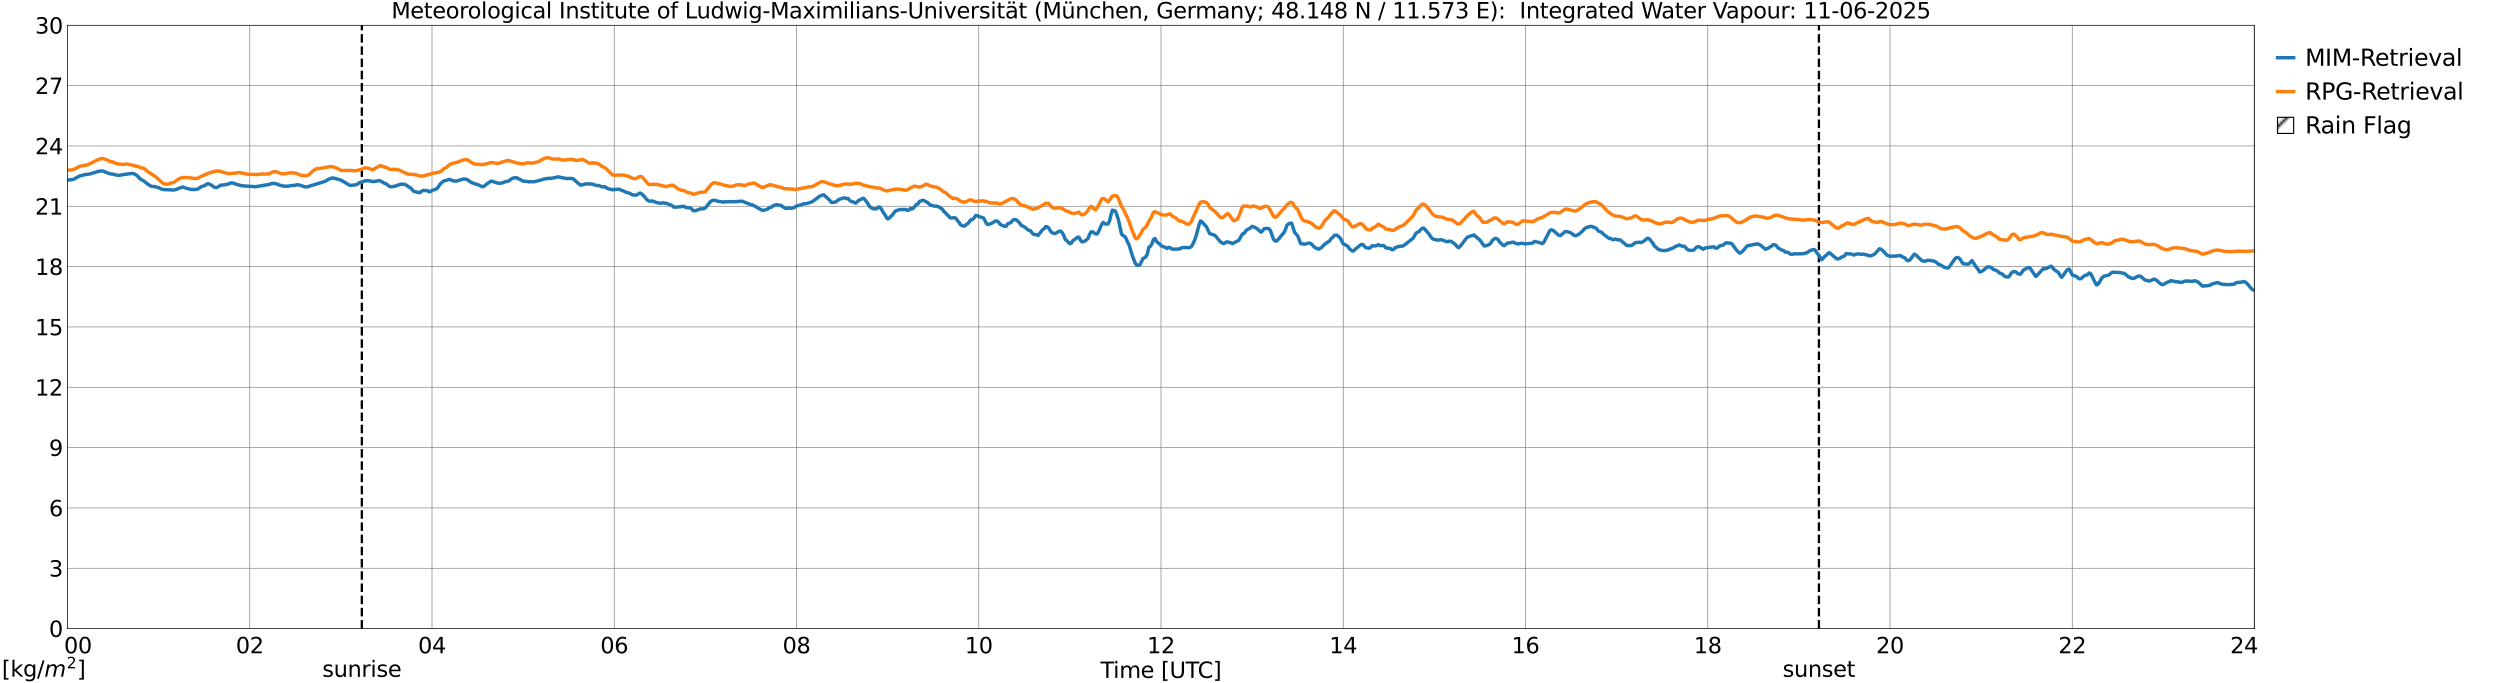 <?xml version="1.0" encoding="utf-8" standalone="no"?>
<!DOCTYPE svg PUBLIC "-//W3C//DTD SVG 1.1//EN"
  "http://www.w3.org/Graphics/SVG/1.1/DTD/svg11.dtd">
<svg xmlns:xlink="http://www.w3.org/1999/xlink" width="1085.4pt" height="296.64pt" viewBox="0 0 1085.4 296.64" xmlns="http://www.w3.org/2000/svg" version="1.1">
 <defs>
  <style type="text/css">*{stroke-linejoin: round; stroke-linecap: butt}</style>
 </defs>
 <g id="figure_1">
  <g id="patch_1">
   <path d="M 0 296.64 
L 1085.4 296.64 
L 1085.4 0 
L 0 0 
z
" style="fill: #ffffff"/>
  </g>
  <g id="axes_1">
   <g id="patch_2">
    <path d="M 29.306 272.909 
L 978.814 272.909 
L 978.814 10.976 
L 29.306 10.976 
z
" style="fill: #ffffff"/>
   </g>
   <g id="patch_3">
    <path d="M 978.814 272.909 
L 978.814 272.909 
L 978.814 10.976 
L 978.814 10.976 
z
" clip-path="url(#p87f636c2a6)" style="fill: #d3d3d3; stroke: #d3d3d3; stroke-linejoin: miter"/>
   </g>
   <g id="matplotlib.axis_1">
    <g id="xtick_1">
     <g id="line2d_1">
      <path d="M 29.306 272.909 
L 29.306 10.976 
" clip-path="url(#p87f636c2a6)" style="fill: none; stroke: #808080; stroke-width: 0.3; stroke-linecap: square"/>
     </g>
     <g id="line2d_2"/>
     <g id="text_1">
      <!--    00 -->
      <g transform="translate(18.733 283.627) scale(0.095 -0.095)">
       <defs>
        <path id="DejaVuSans-20" transform="scale(0.016)"/>
        <path id="DejaVuSans-30" d="M 2034 4250 
Q 1547 4250 1301 3770 
Q 1056 3291 1056 2328 
Q 1056 1369 1301 889 
Q 1547 409 2034 409 
Q 2525 409 2770 889 
Q 3016 1369 3016 2328 
Q 3016 3291 2770 3770 
Q 2525 4250 2034 4250 
z
M 2034 4750 
Q 2819 4750 3233 4129 
Q 3647 3509 3647 2328 
Q 3647 1150 3233 529 
Q 2819 -91 2034 -91 
Q 1250 -91 836 529 
Q 422 1150 422 2328 
Q 422 3509 836 4129 
Q 1250 4750 2034 4750 
z
" transform="scale(0.016)"/>
       </defs>
       <use xlink:href="#DejaVuSans-20"/>
       <use xlink:href="#DejaVuSans-20" transform="translate(31.787 0)"/>
       <use xlink:href="#DejaVuSans-20" transform="translate(63.574 0)"/>
       <use xlink:href="#DejaVuSans-30" transform="translate(95.361 0)"/>
       <use xlink:href="#DejaVuSans-30" transform="translate(158.984 0)"/>
      </g>
     </g>
    </g>
    <g id="xtick_2">
     <g id="line2d_3">
      <path d="M 108.431 272.909 
L 108.431 10.976 
" clip-path="url(#p87f636c2a6)" style="fill: none; stroke: #808080; stroke-width: 0.3; stroke-linecap: square"/>
     </g>
     <g id="line2d_4"/>
     <g id="text_2">
      <!-- 02 -->
      <g transform="translate(102.387 283.627) scale(0.095 -0.095)">
       <defs>
        <path id="DejaVuSans-32" d="M 1228 531 
L 3431 531 
L 3431 0 
L 469 0 
L 469 531 
Q 828 903 1448 1529 
Q 2069 2156 2228 2338 
Q 2531 2678 2651 2914 
Q 2772 3150 2772 3378 
Q 2772 3750 2511 3984 
Q 2250 4219 1831 4219 
Q 1534 4219 1204 4116 
Q 875 4013 500 3803 
L 500 4441 
Q 881 4594 1212 4672 
Q 1544 4750 1819 4750 
Q 2544 4750 2975 4387 
Q 3406 4025 3406 3419 
Q 3406 3131 3298 2873 
Q 3191 2616 2906 2266 
Q 2828 2175 2409 1742 
Q 1991 1309 1228 531 
z
" transform="scale(0.016)"/>
       </defs>
       <use xlink:href="#DejaVuSans-30"/>
       <use xlink:href="#DejaVuSans-32" transform="translate(63.623 0)"/>
      </g>
     </g>
    </g>
    <g id="xtick_3">
     <g id="line2d_5">
      <path d="M 187.557 272.909 
L 187.557 10.976 
" clip-path="url(#p87f636c2a6)" style="fill: none; stroke: #808080; stroke-width: 0.3; stroke-linecap: square"/>
     </g>
     <g id="line2d_6"/>
     <g id="text_3">
      <!-- 04 -->
      <g transform="translate(181.513 283.627) scale(0.095 -0.095)">
       <defs>
        <path id="DejaVuSans-34" d="M 2419 4116 
L 825 1625 
L 2419 1625 
L 2419 4116 
z
M 2253 4666 
L 3047 4666 
L 3047 1625 
L 3713 1625 
L 3713 1100 
L 3047 1100 
L 3047 0 
L 2419 0 
L 2419 1100 
L 313 1100 
L 313 1709 
L 2253 4666 
z
" transform="scale(0.016)"/>
       </defs>
       <use xlink:href="#DejaVuSans-30"/>
       <use xlink:href="#DejaVuSans-34" transform="translate(63.623 0)"/>
      </g>
     </g>
    </g>
    <g id="xtick_4">
     <g id="line2d_7">
      <path d="M 266.683 272.909 
L 266.683 10.976 
" clip-path="url(#p87f636c2a6)" style="fill: none; stroke: #808080; stroke-width: 0.3; stroke-linecap: square"/>
     </g>
     <g id="line2d_8"/>
     <g id="text_4">
      <!-- 06 -->
      <g transform="translate(260.638 283.627) scale(0.095 -0.095)">
       <defs>
        <path id="DejaVuSans-36" d="M 2113 2584 
Q 1688 2584 1439 2293 
Q 1191 2003 1191 1497 
Q 1191 994 1439 701 
Q 1688 409 2113 409 
Q 2538 409 2786 701 
Q 3034 994 3034 1497 
Q 3034 2003 2786 2293 
Q 2538 2584 2113 2584 
z
M 3366 4563 
L 3366 3988 
Q 3128 4100 2886 4159 
Q 2644 4219 2406 4219 
Q 1781 4219 1451 3797 
Q 1122 3375 1075 2522 
Q 1259 2794 1537 2939 
Q 1816 3084 2150 3084 
Q 2853 3084 3261 2657 
Q 3669 2231 3669 1497 
Q 3669 778 3244 343 
Q 2819 -91 2113 -91 
Q 1303 -91 875 529 
Q 447 1150 447 2328 
Q 447 3434 972 4092 
Q 1497 4750 2381 4750 
Q 2619 4750 2861 4703 
Q 3103 4656 3366 4563 
z
" transform="scale(0.016)"/>
       </defs>
       <use xlink:href="#DejaVuSans-30"/>
       <use xlink:href="#DejaVuSans-36" transform="translate(63.623 0)"/>
      </g>
     </g>
    </g>
    <g id="xtick_5">
     <g id="line2d_9">
      <path d="M 345.808 272.909 
L 345.808 10.976 
" clip-path="url(#p87f636c2a6)" style="fill: none; stroke: #808080; stroke-width: 0.3; stroke-linecap: square"/>
     </g>
     <g id="line2d_10"/>
     <g id="text_5">
      <!-- 08 -->
      <g transform="translate(339.764 283.627) scale(0.095 -0.095)">
       <defs>
        <path id="DejaVuSans-38" d="M 2034 2216 
Q 1584 2216 1326 1975 
Q 1069 1734 1069 1313 
Q 1069 891 1326 650 
Q 1584 409 2034 409 
Q 2484 409 2743 651 
Q 3003 894 3003 1313 
Q 3003 1734 2745 1975 
Q 2488 2216 2034 2216 
z
M 1403 2484 
Q 997 2584 770 2862 
Q 544 3141 544 3541 
Q 544 4100 942 4425 
Q 1341 4750 2034 4750 
Q 2731 4750 3128 4425 
Q 3525 4100 3525 3541 
Q 3525 3141 3298 2862 
Q 3072 2584 2669 2484 
Q 3125 2378 3379 2068 
Q 3634 1759 3634 1313 
Q 3634 634 3220 271 
Q 2806 -91 2034 -91 
Q 1263 -91 848 271 
Q 434 634 434 1313 
Q 434 1759 690 2068 
Q 947 2378 1403 2484 
z
M 1172 3481 
Q 1172 3119 1398 2916 
Q 1625 2713 2034 2713 
Q 2441 2713 2670 2916 
Q 2900 3119 2900 3481 
Q 2900 3844 2670 4047 
Q 2441 4250 2034 4250 
Q 1625 4250 1398 4047 
Q 1172 3844 1172 3481 
z
" transform="scale(0.016)"/>
       </defs>
       <use xlink:href="#DejaVuSans-30"/>
       <use xlink:href="#DejaVuSans-38" transform="translate(63.623 0)"/>
      </g>
     </g>
    </g>
    <g id="xtick_6">
     <g id="line2d_11">
      <path d="M 424.934 272.909 
L 424.934 10.976 
" clip-path="url(#p87f636c2a6)" style="fill: none; stroke: #808080; stroke-width: 0.3; stroke-linecap: square"/>
     </g>
     <g id="line2d_12"/>
     <g id="text_6">
      <!-- 10 -->
      <g transform="translate(418.89 283.627) scale(0.095 -0.095)">
       <defs>
        <path id="DejaVuSans-31" d="M 794 531 
L 1825 531 
L 1825 4091 
L 703 3866 
L 703 4441 
L 1819 4666 
L 2450 4666 
L 2450 531 
L 3481 531 
L 3481 0 
L 794 0 
L 794 531 
z
" transform="scale(0.016)"/>
       </defs>
       <use xlink:href="#DejaVuSans-31"/>
       <use xlink:href="#DejaVuSans-30" transform="translate(63.623 0)"/>
      </g>
     </g>
    </g>
    <g id="xtick_7">
     <g id="line2d_13">
      <path d="M 504.06 272.909 
L 504.06 10.976 
" clip-path="url(#p87f636c2a6)" style="fill: none; stroke: #808080; stroke-width: 0.3; stroke-linecap: square"/>
     </g>
     <g id="line2d_14"/>
     <g id="text_7">
      <!-- 12 -->
      <g transform="translate(498.015 283.627) scale(0.095 -0.095)">
       <use xlink:href="#DejaVuSans-31"/>
       <use xlink:href="#DejaVuSans-32" transform="translate(63.623 0)"/>
      </g>
     </g>
    </g>
    <g id="xtick_8">
     <g id="line2d_15">
      <path d="M 583.185 272.909 
L 583.185 10.976 
" clip-path="url(#p87f636c2a6)" style="fill: none; stroke: #808080; stroke-width: 0.3; stroke-linecap: square"/>
     </g>
     <g id="line2d_16"/>
     <g id="text_8">
      <!-- 14 -->
      <g transform="translate(577.141 283.627) scale(0.095 -0.095)">
       <use xlink:href="#DejaVuSans-31"/>
       <use xlink:href="#DejaVuSans-34" transform="translate(63.623 0)"/>
      </g>
     </g>
    </g>
    <g id="xtick_9">
     <g id="line2d_17">
      <path d="M 662.311 272.909 
L 662.311 10.976 
" clip-path="url(#p87f636c2a6)" style="fill: none; stroke: #808080; stroke-width: 0.3; stroke-linecap: square"/>
     </g>
     <g id="line2d_18"/>
     <g id="text_9">
      <!-- 16 -->
      <g transform="translate(656.267 283.627) scale(0.095 -0.095)">
       <use xlink:href="#DejaVuSans-31"/>
       <use xlink:href="#DejaVuSans-36" transform="translate(63.623 0)"/>
      </g>
     </g>
    </g>
    <g id="xtick_10">
     <g id="line2d_19">
      <path d="M 741.437 272.909 
L 741.437 10.976 
" clip-path="url(#p87f636c2a6)" style="fill: none; stroke: #808080; stroke-width: 0.3; stroke-linecap: square"/>
     </g>
     <g id="line2d_20"/>
     <g id="text_10">
      <!-- 18 -->
      <g transform="translate(735.392 283.627) scale(0.095 -0.095)">
       <use xlink:href="#DejaVuSans-31"/>
       <use xlink:href="#DejaVuSans-38" transform="translate(63.623 0)"/>
      </g>
     </g>
    </g>
    <g id="xtick_11">
     <g id="line2d_21">
      <path d="M 820.562 272.909 
L 820.562 10.976 
" clip-path="url(#p87f636c2a6)" style="fill: none; stroke: #808080; stroke-width: 0.3; stroke-linecap: square"/>
     </g>
     <g id="line2d_22"/>
     <g id="text_11">
      <!-- 20 -->
      <g transform="translate(814.518 283.627) scale(0.095 -0.095)">
       <use xlink:href="#DejaVuSans-32"/>
       <use xlink:href="#DejaVuSans-30" transform="translate(63.623 0)"/>
      </g>
     </g>
    </g>
    <g id="xtick_12">
     <g id="line2d_23">
      <path d="M 899.688 272.909 
L 899.688 10.976 
" clip-path="url(#p87f636c2a6)" style="fill: none; stroke: #808080; stroke-width: 0.3; stroke-linecap: square"/>
     </g>
     <g id="line2d_24"/>
     <g id="text_12">
      <!-- 22 -->
      <g transform="translate(893.644 283.627) scale(0.095 -0.095)">
       <use xlink:href="#DejaVuSans-32"/>
       <use xlink:href="#DejaVuSans-32" transform="translate(63.623 0)"/>
      </g>
     </g>
    </g>
    <g id="xtick_13">
     <g id="line2d_25">
      <path d="M 978.814 272.909 
L 978.814 10.976 
" clip-path="url(#p87f636c2a6)" style="fill: none; stroke: #808080; stroke-width: 0.3; stroke-linecap: square"/>
     </g>
     <g id="line2d_26"/>
     <g id="text_13">
      <!-- 24    -->
      <g transform="translate(968.241 283.627) scale(0.095 -0.095)">
       <use xlink:href="#DejaVuSans-32"/>
       <use xlink:href="#DejaVuSans-34" transform="translate(63.623 0)"/>
       <use xlink:href="#DejaVuSans-20" transform="translate(127.246 0)"/>
       <use xlink:href="#DejaVuSans-20" transform="translate(159.033 0)"/>
       <use xlink:href="#DejaVuSans-20" transform="translate(190.82 0)"/>
      </g>
     </g>
    </g>
    <g id="text_14">
     <!-- Time [UTC] -->
     <g transform="translate(477.806 294.322) scale(0.095 -0.095)">
      <defs>
       <path id="DejaVuSans-54" d="M -19 4666 
L 3928 4666 
L 3928 4134 
L 2272 4134 
L 2272 0 
L 1638 0 
L 1638 4134 
L -19 4134 
L -19 4666 
z
" transform="scale(0.016)"/>
       <path id="DejaVuSans-69" d="M 603 3500 
L 1178 3500 
L 1178 0 
L 603 0 
L 603 3500 
z
M 603 4863 
L 1178 4863 
L 1178 4134 
L 603 4134 
L 603 4863 
z
" transform="scale(0.016)"/>
       <path id="DejaVuSans-6d" d="M 3328 2828 
Q 3544 3216 3844 3400 
Q 4144 3584 4550 3584 
Q 5097 3584 5394 3201 
Q 5691 2819 5691 2113 
L 5691 0 
L 5113 0 
L 5113 2094 
Q 5113 2597 4934 2840 
Q 4756 3084 4391 3084 
Q 3944 3084 3684 2787 
Q 3425 2491 3425 1978 
L 3425 0 
L 2847 0 
L 2847 2094 
Q 2847 2600 2669 2842 
Q 2491 3084 2119 3084 
Q 1678 3084 1418 2786 
Q 1159 2488 1159 1978 
L 1159 0 
L 581 0 
L 581 3500 
L 1159 3500 
L 1159 2956 
Q 1356 3278 1631 3431 
Q 1906 3584 2284 3584 
Q 2666 3584 2933 3390 
Q 3200 3197 3328 2828 
z
" transform="scale(0.016)"/>
       <path id="DejaVuSans-65" d="M 3597 1894 
L 3597 1613 
L 953 1613 
Q 991 1019 1311 708 
Q 1631 397 2203 397 
Q 2534 397 2845 478 
Q 3156 559 3463 722 
L 3463 178 
Q 3153 47 2828 -22 
Q 2503 -91 2169 -91 
Q 1331 -91 842 396 
Q 353 884 353 1716 
Q 353 2575 817 3079 
Q 1281 3584 2069 3584 
Q 2775 3584 3186 3129 
Q 3597 2675 3597 1894 
z
M 3022 2063 
Q 3016 2534 2758 2815 
Q 2500 3097 2075 3097 
Q 1594 3097 1305 2825 
Q 1016 2553 972 2059 
L 3022 2063 
z
" transform="scale(0.016)"/>
       <path id="DejaVuSans-5b" d="M 550 4863 
L 1875 4863 
L 1875 4416 
L 1125 4416 
L 1125 -397 
L 1875 -397 
L 1875 -844 
L 550 -844 
L 550 4863 
z
" transform="scale(0.016)"/>
       <path id="DejaVuSans-55" d="M 556 4666 
L 1191 4666 
L 1191 1831 
Q 1191 1081 1462 751 
Q 1734 422 2344 422 
Q 2950 422 3222 751 
Q 3494 1081 3494 1831 
L 3494 4666 
L 4128 4666 
L 4128 1753 
Q 4128 841 3676 375 
Q 3225 -91 2344 -91 
Q 1459 -91 1007 375 
Q 556 841 556 1753 
L 556 4666 
z
" transform="scale(0.016)"/>
       <path id="DejaVuSans-43" d="M 4122 4306 
L 4122 3641 
Q 3803 3938 3442 4084 
Q 3081 4231 2675 4231 
Q 1875 4231 1450 3742 
Q 1025 3253 1025 2328 
Q 1025 1406 1450 917 
Q 1875 428 2675 428 
Q 3081 428 3442 575 
Q 3803 722 4122 1019 
L 4122 359 
Q 3791 134 3420 21 
Q 3050 -91 2638 -91 
Q 1578 -91 968 557 
Q 359 1206 359 2328 
Q 359 3453 968 4101 
Q 1578 4750 2638 4750 
Q 3056 4750 3426 4639 
Q 3797 4528 4122 4306 
z
" transform="scale(0.016)"/>
       <path id="DejaVuSans-5d" d="M 1947 4863 
L 1947 -844 
L 622 -844 
L 622 -397 
L 1369 -397 
L 1369 4416 
L 622 4416 
L 622 4863 
L 1947 4863 
z
" transform="scale(0.016)"/>
      </defs>
      <use xlink:href="#DejaVuSans-54"/>
      <use xlink:href="#DejaVuSans-69" transform="translate(57.959 0)"/>
      <use xlink:href="#DejaVuSans-6d" transform="translate(85.742 0)"/>
      <use xlink:href="#DejaVuSans-65" transform="translate(183.154 0)"/>
      <use xlink:href="#DejaVuSans-20" transform="translate(244.678 0)"/>
      <use xlink:href="#DejaVuSans-5b" transform="translate(276.465 0)"/>
      <use xlink:href="#DejaVuSans-55" transform="translate(315.479 0)"/>
      <use xlink:href="#DejaVuSans-54" transform="translate(388.672 0)"/>
      <use xlink:href="#DejaVuSans-43" transform="translate(443.881 0)"/>
      <use xlink:href="#DejaVuSans-5d" transform="translate(513.705 0)"/>
     </g>
    </g>
   </g>
   <g id="matplotlib.axis_2">
    <g id="ytick_1">
     <g id="line2d_27">
      <path d="M 29.306 272.909 
L 978.814 272.909 
" clip-path="url(#p87f636c2a6)" style="fill: none; stroke: #808080; stroke-width: 0.3; stroke-linecap: square"/>
     </g>
     <g id="line2d_28"/>
     <g id="text_15">
      <!-- 0 -->
      <g transform="translate(21.261 276.518) scale(0.095 -0.095)">
       <use xlink:href="#DejaVuSans-30"/>
      </g>
     </g>
    </g>
    <g id="ytick_2">
     <g id="line2d_29">
      <path d="M 29.306 246.715 
L 978.814 246.715 
" clip-path="url(#p87f636c2a6)" style="fill: none; stroke: #808080; stroke-width: 0.3; stroke-linecap: square"/>
     </g>
     <g id="line2d_30"/>
     <g id="text_16">
      <!-- 3 -->
      <g transform="translate(21.261 250.325) scale(0.095 -0.095)">
       <defs>
        <path id="DejaVuSans-33" d="M 2597 2516 
Q 3050 2419 3304 2112 
Q 3559 1806 3559 1356 
Q 3559 666 3084 287 
Q 2609 -91 1734 -91 
Q 1441 -91 1130 -33 
Q 819 25 488 141 
L 488 750 
Q 750 597 1062 519 
Q 1375 441 1716 441 
Q 2309 441 2620 675 
Q 2931 909 2931 1356 
Q 2931 1769 2642 2001 
Q 2353 2234 1838 2234 
L 1294 2234 
L 1294 2753 
L 1863 2753 
Q 2328 2753 2575 2939 
Q 2822 3125 2822 3475 
Q 2822 3834 2567 4026 
Q 2313 4219 1838 4219 
Q 1578 4219 1281 4162 
Q 984 4106 628 3988 
L 628 4550 
Q 988 4650 1302 4700 
Q 1616 4750 1894 4750 
Q 2613 4750 3031 4423 
Q 3450 4097 3450 3541 
Q 3450 3153 3228 2886 
Q 3006 2619 2597 2516 
z
" transform="scale(0.016)"/>
       </defs>
       <use xlink:href="#DejaVuSans-33"/>
      </g>
     </g>
    </g>
    <g id="ytick_3">
     <g id="line2d_31">
      <path d="M 29.306 220.522 
L 978.814 220.522 
" clip-path="url(#p87f636c2a6)" style="fill: none; stroke: #808080; stroke-width: 0.3; stroke-linecap: square"/>
     </g>
     <g id="line2d_32"/>
     <g id="text_17">
      <!-- 6 -->
      <g transform="translate(21.261 224.131) scale(0.095 -0.095)">
       <use xlink:href="#DejaVuSans-36"/>
      </g>
     </g>
    </g>
    <g id="ytick_4">
     <g id="line2d_33">
      <path d="M 29.306 194.329 
L 978.814 194.329 
" clip-path="url(#p87f636c2a6)" style="fill: none; stroke: #808080; stroke-width: 0.3; stroke-linecap: square"/>
     </g>
     <g id="line2d_34"/>
     <g id="text_18">
      <!-- 9 -->
      <g transform="translate(21.261 197.938) scale(0.095 -0.095)">
       <defs>
        <path id="DejaVuSans-39" d="M 703 97 
L 703 672 
Q 941 559 1184 500 
Q 1428 441 1663 441 
Q 2288 441 2617 861 
Q 2947 1281 2994 2138 
Q 2813 1869 2534 1725 
Q 2256 1581 1919 1581 
Q 1219 1581 811 2004 
Q 403 2428 403 3163 
Q 403 3881 828 4315 
Q 1253 4750 1959 4750 
Q 2769 4750 3195 4129 
Q 3622 3509 3622 2328 
Q 3622 1225 3098 567 
Q 2575 -91 1691 -91 
Q 1453 -91 1209 -44 
Q 966 3 703 97 
z
M 1959 2075 
Q 2384 2075 2632 2365 
Q 2881 2656 2881 3163 
Q 2881 3666 2632 3958 
Q 2384 4250 1959 4250 
Q 1534 4250 1286 3958 
Q 1038 3666 1038 3163 
Q 1038 2656 1286 2365 
Q 1534 2075 1959 2075 
z
" transform="scale(0.016)"/>
       </defs>
       <use xlink:href="#DejaVuSans-39"/>
      </g>
     </g>
    </g>
    <g id="ytick_5">
     <g id="line2d_35">
      <path d="M 29.306 168.136 
L 978.814 168.136 
" clip-path="url(#p87f636c2a6)" style="fill: none; stroke: #808080; stroke-width: 0.3; stroke-linecap: square"/>
     </g>
     <g id="line2d_36"/>
     <g id="text_19">
      <!-- 12 -->
      <g transform="translate(15.217 171.745) scale(0.095 -0.095)">
       <use xlink:href="#DejaVuSans-31"/>
       <use xlink:href="#DejaVuSans-32" transform="translate(63.623 0)"/>
      </g>
     </g>
    </g>
    <g id="ytick_6">
     <g id="line2d_37">
      <path d="M 29.306 141.942 
L 978.814 141.942 
" clip-path="url(#p87f636c2a6)" style="fill: none; stroke: #808080; stroke-width: 0.3; stroke-linecap: square"/>
     </g>
     <g id="line2d_38"/>
     <g id="text_20">
      <!-- 15 -->
      <g transform="translate(15.217 145.551) scale(0.095 -0.095)">
       <defs>
        <path id="DejaVuSans-35" d="M 691 4666 
L 3169 4666 
L 3169 4134 
L 1269 4134 
L 1269 2991 
Q 1406 3038 1543 3061 
Q 1681 3084 1819 3084 
Q 2600 3084 3056 2656 
Q 3513 2228 3513 1497 
Q 3513 744 3044 326 
Q 2575 -91 1722 -91 
Q 1428 -91 1123 -41 
Q 819 9 494 109 
L 494 744 
Q 775 591 1075 516 
Q 1375 441 1709 441 
Q 2250 441 2565 725 
Q 2881 1009 2881 1497 
Q 2881 1984 2565 2268 
Q 2250 2553 1709 2553 
Q 1456 2553 1204 2497 
Q 953 2441 691 2322 
L 691 4666 
z
" transform="scale(0.016)"/>
       </defs>
       <use xlink:href="#DejaVuSans-31"/>
       <use xlink:href="#DejaVuSans-35" transform="translate(63.623 0)"/>
      </g>
     </g>
    </g>
    <g id="ytick_7">
     <g id="line2d_39">
      <path d="M 29.306 115.749 
L 978.814 115.749 
" clip-path="url(#p87f636c2a6)" style="fill: none; stroke: #808080; stroke-width: 0.3; stroke-linecap: square"/>
     </g>
     <g id="line2d_40"/>
     <g id="text_21">
      <!-- 18 -->
      <g transform="translate(15.217 119.358) scale(0.095 -0.095)">
       <use xlink:href="#DejaVuSans-31"/>
       <use xlink:href="#DejaVuSans-38" transform="translate(63.623 0)"/>
      </g>
     </g>
    </g>
    <g id="ytick_8">
     <g id="line2d_41">
      <path d="M 29.306 89.556 
L 978.814 89.556 
" clip-path="url(#p87f636c2a6)" style="fill: none; stroke: #808080; stroke-width: 0.3; stroke-linecap: square"/>
     </g>
     <g id="line2d_42"/>
     <g id="text_22">
      <!-- 21 -->
      <g transform="translate(15.217 93.165) scale(0.095 -0.095)">
       <use xlink:href="#DejaVuSans-32"/>
       <use xlink:href="#DejaVuSans-31" transform="translate(63.623 0)"/>
      </g>
     </g>
    </g>
    <g id="ytick_9">
     <g id="line2d_43">
      <path d="M 29.306 63.362 
L 978.814 63.362 
" clip-path="url(#p87f636c2a6)" style="fill: none; stroke: #808080; stroke-width: 0.3; stroke-linecap: square"/>
     </g>
     <g id="line2d_44"/>
     <g id="text_23">
      <!-- 24 -->
      <g transform="translate(15.217 66.972) scale(0.095 -0.095)">
       <use xlink:href="#DejaVuSans-32"/>
       <use xlink:href="#DejaVuSans-34" transform="translate(63.623 0)"/>
      </g>
     </g>
    </g>
    <g id="ytick_10">
     <g id="line2d_45">
      <path d="M 29.306 37.169 
L 978.814 37.169 
" clip-path="url(#p87f636c2a6)" style="fill: none; stroke: #808080; stroke-width: 0.3; stroke-linecap: square"/>
     </g>
     <g id="line2d_46"/>
     <g id="text_24">
      <!-- 27 -->
      <g transform="translate(15.217 40.778) scale(0.095 -0.095)">
       <defs>
        <path id="DejaVuSans-37" d="M 525 4666 
L 3525 4666 
L 3525 4397 
L 1831 0 
L 1172 0 
L 2766 4134 
L 525 4134 
L 525 4666 
z
" transform="scale(0.016)"/>
       </defs>
       <use xlink:href="#DejaVuSans-32"/>
       <use xlink:href="#DejaVuSans-37" transform="translate(63.623 0)"/>
      </g>
     </g>
    </g>
    <g id="ytick_11">
     <g id="line2d_47">
      <path d="M 29.306 10.976 
L 978.814 10.976 
" clip-path="url(#p87f636c2a6)" style="fill: none; stroke: #808080; stroke-width: 0.3; stroke-linecap: square"/>
     </g>
     <g id="line2d_48"/>
     <g id="text_25">
      <!-- 30 -->
      <g transform="translate(15.217 14.585) scale(0.095 -0.095)">
       <use xlink:href="#DejaVuSans-33"/>
       <use xlink:href="#DejaVuSans-30" transform="translate(63.623 0)"/>
      </g>
     </g>
    </g>
   </g>
   <g id="line2d_49">
    <path d="M 157.094 272.909 
L 157.094 10.976 
" clip-path="url(#p87f636c2a6)" style="fill: none; stroke-dasharray: 3.7,1.6; stroke-dashoffset: 0; stroke: #000000"/>
   </g>
   <g id="line2d_50">
    <path d="M 789.703 272.909 
L 789.703 10.976 
" clip-path="url(#p87f636c2a6)" style="fill: none; stroke-dasharray: 3.7,1.6; stroke-dashoffset: 0; stroke: #000000"/>
   </g>
   <g id="line2d_51">
    <path d="M 29.306 78.241 
L 31.943 77.858 
L 34.581 76.386 
L 35.9 76.115 
L 36.559 75.861 
L 37.878 75.702 
L 39.197 75.489 
L 41.834 74.695 
L 42.493 74.398 
L 43.812 74.247 
L 44.472 74.265 
L 45.131 74.401 
L 45.79 74.737 
L 47.109 75.214 
L 47.768 75.471 
L 49.087 75.608 
L 50.406 75.983 
L 51.725 76.144 
L 53.043 75.894 
L 57 75.32 
L 57.659 75.364 
L 58.319 75.522 
L 58.978 75.866 
L 59.637 76.352 
L 60.956 77.797 
L 62.275 78.431 
L 64.253 80.029 
L 65.572 80.834 
L 66.231 80.991 
L 66.89 80.959 
L 68.869 81.445 
L 70.187 82.125 
L 70.847 82.294 
L 75.462 82.493 
L 76.122 82.393 
L 78.759 81.32 
L 79.419 81.21 
L 80.737 81.69 
L 82.056 81.996 
L 82.716 82.235 
L 84.694 82.282 
L 86.013 82.013 
L 87.331 81.065 
L 88.65 80.682 
L 89.969 79.804 
L 90.628 79.819 
L 91.947 80.459 
L 92.606 81.042 
L 93.266 81.343 
L 93.925 81.43 
L 94.584 81.196 
L 95.903 80.348 
L 97.222 80.289 
L 98.541 80.019 
L 99.2 79.908 
L 99.86 79.544 
L 100.519 79.411 
L 101.838 79.648 
L 102.497 79.997 
L 105.135 80.672 
L 107.113 80.807 
L 111.069 81.07 
L 113.047 80.701 
L 117.003 80.05 
L 117.663 79.751 
L 118.982 79.609 
L 120.3 79.887 
L 120.96 80.247 
L 122.938 80.762 
L 123.597 80.858 
L 124.257 80.805 
L 124.916 80.867 
L 126.235 80.593 
L 128.213 80.428 
L 128.872 80.201 
L 130.191 80.388 
L 131.51 80.831 
L 132.169 81.079 
L 132.829 81.164 
L 133.488 81.107 
L 134.807 80.665 
L 139.422 79.279 
L 141.4 78.641 
L 142.06 78.117 
L 143.379 77.512 
L 144.038 77.315 
L 144.697 77.278 
L 147.994 78.169 
L 151.951 80.506 
L 153.269 80.363 
L 154.588 80.228 
L 155.247 79.912 
L 155.907 79.345 
L 157.226 79.085 
L 157.885 78.688 
L 158.544 78.486 
L 159.863 78.453 
L 160.523 78.525 
L 161.841 78.836 
L 163.16 78.698 
L 164.479 78.429 
L 165.138 78.527 
L 166.457 79.336 
L 167.776 79.87 
L 169.094 80.942 
L 169.754 81.115 
L 171.732 80.795 
L 173.051 80.245 
L 174.37 79.913 
L 175.688 80.089 
L 176.348 80.308 
L 177.666 81.307 
L 178.326 81.587 
L 178.985 82.433 
L 179.645 83.09 
L 182.282 83.681 
L 182.941 83.067 
L 183.601 82.698 
L 185.579 82.72 
L 186.238 83.287 
L 186.898 83.17 
L 187.557 82.726 
L 189.535 82.001 
L 190.195 81.288 
L 190.854 80.199 
L 192.173 78.897 
L 192.832 78.533 
L 194.151 78.215 
L 194.81 77.873 
L 195.47 77.987 
L 196.788 78.512 
L 198.107 78.638 
L 200.085 78.016 
L 201.404 77.682 
L 202.723 77.91 
L 204.701 79.28 
L 205.36 79.438 
L 206.02 79.772 
L 207.339 80.079 
L 208.657 80.745 
L 209.317 81.053 
L 209.976 80.984 
L 210.635 80.517 
L 211.295 79.881 
L 213.273 78.609 
L 216.57 79.622 
L 217.229 79.463 
L 217.889 79.476 
L 219.207 78.942 
L 220.526 78.678 
L 221.186 78.396 
L 221.845 77.781 
L 223.164 77.175 
L 224.482 77.187 
L 225.142 77.682 
L 225.801 77.852 
L 226.461 78.324 
L 227.12 78.649 
L 229.098 78.804 
L 229.757 78.991 
L 230.417 78.858 
L 231.736 78.929 
L 234.373 78.294 
L 236.351 77.68 
L 237.011 77.637 
L 237.67 77.466 
L 238.989 77.449 
L 240.967 77.133 
L 242.286 76.754 
L 244.923 77.322 
L 245.583 77.472 
L 248.22 77.485 
L 248.88 77.656 
L 250.858 79.438 
L 252.176 80.404 
L 252.836 80.192 
L 253.495 80.131 
L 254.155 79.805 
L 254.814 79.881 
L 255.473 79.815 
L 257.451 79.975 
L 258.77 80.486 
L 260.089 80.577 
L 261.408 81.146 
L 262.726 81.094 
L 263.386 81.627 
L 264.045 81.935 
L 266.023 82.4 
L 266.683 82.262 
L 268.661 82.126 
L 269.32 82.36 
L 269.98 82.727 
L 270.639 82.844 
L 271.298 83.244 
L 271.958 83.51 
L 273.277 83.867 
L 274.595 84.599 
L 275.255 84.629 
L 275.914 84.774 
L 276.573 84.574 
L 277.233 84.117 
L 277.892 83.851 
L 278.552 84.102 
L 279.87 85.46 
L 280.53 86.306 
L 281.189 86.957 
L 281.849 87.335 
L 283.167 87.258 
L 285.145 87.95 
L 286.464 88.227 
L 287.124 88.2 
L 287.783 88.027 
L 288.442 88.237 
L 289.102 88.203 
L 289.761 88.385 
L 290.42 88.726 
L 291.08 88.891 
L 291.739 89.235 
L 292.399 89.839 
L 293.058 89.967 
L 297.014 89.581 
L 297.674 90.028 
L 298.333 90.175 
L 299.652 90.193 
L 300.311 90.688 
L 300.971 91.481 
L 301.63 91.483 
L 302.289 91.347 
L 304.267 90.627 
L 304.927 90.679 
L 305.586 90.601 
L 306.246 90.273 
L 308.224 87.754 
L 308.883 87.265 
L 309.543 86.98 
L 310.202 86.924 
L 311.521 87.324 
L 314.158 87.762 
L 314.818 87.586 
L 316.136 87.608 
L 316.796 87.501 
L 318.114 87.613 
L 319.433 87.538 
L 322.071 87.337 
L 322.73 87.512 
L 323.39 87.869 
L 324.049 88.044 
L 324.708 88.366 
L 326.027 88.852 
L 326.686 88.952 
L 328.005 89.654 
L 329.983 90.854 
L 331.302 91.411 
L 333.28 90.79 
L 333.94 90.209 
L 335.258 89.785 
L 335.918 89.155 
L 337.236 88.871 
L 339.215 89.247 
L 339.874 89.785 
L 341.193 90.518 
L 342.512 90.299 
L 343.171 90.472 
L 344.49 90.273 
L 345.808 89.419 
L 347.787 88.932 
L 349.105 88.395 
L 349.765 88.487 
L 352.402 87.713 
L 355.04 85.825 
L 355.699 85.224 
L 357.018 84.708 
L 357.677 84.591 
L 360.315 87.048 
L 360.974 87.901 
L 362.293 87.794 
L 362.952 87.607 
L 364.271 86.574 
L 366.249 85.917 
L 366.909 85.986 
L 367.568 86.193 
L 368.227 86.191 
L 368.887 86.971 
L 369.546 87.5 
L 370.206 87.563 
L 371.524 88.193 
L 372.843 86.975 
L 374.821 86.057 
L 375.481 86.588 
L 376.799 88.397 
L 377.459 89.592 
L 378.777 90.544 
L 380.096 90.738 
L 380.756 90.483 
L 381.415 89.867 
L 382.074 89.948 
L 382.734 90.916 
L 383.393 92.126 
L 384.053 93.003 
L 384.712 94.17 
L 385.371 95.054 
L 386.031 94.741 
L 386.69 93.995 
L 387.349 93.486 
L 388.668 91.646 
L 390.646 90.953 
L 392.624 90.992 
L 393.284 90.927 
L 393.943 91.341 
L 394.603 91.234 
L 395.262 90.481 
L 395.921 90.743 
L 396.581 90.364 
L 397.899 88.702 
L 398.559 88.529 
L 399.218 87.46 
L 400.537 86.957 
L 401.196 87.119 
L 402.515 87.816 
L 403.175 88.315 
L 403.834 88.962 
L 405.812 89.535 
L 406.471 89.454 
L 407.79 89.919 
L 409.109 90.792 
L 409.768 91.805 
L 410.428 92.356 
L 411.087 93.134 
L 411.746 93.691 
L 412.406 94.505 
L 413.065 94.676 
L 414.384 94.495 
L 415.043 94.806 
L 415.703 95.805 
L 416.362 96.497 
L 417.022 97.616 
L 418.34 98.161 
L 419 98.022 
L 419.659 97.355 
L 420.318 96.976 
L 420.978 96.081 
L 421.637 95.38 
L 422.297 95.208 
L 422.956 94.566 
L 423.615 93.548 
L 424.275 93.602 
L 424.934 94.017 
L 426.912 94.564 
L 427.572 95.609 
L 428.231 97 
L 428.89 97.488 
L 430.209 97.097 
L 432.187 95.992 
L 432.847 95.912 
L 433.506 96.427 
L 434.165 97.301 
L 434.825 97.774 
L 435.484 97.921 
L 436.144 98.279 
L 436.803 98.255 
L 437.462 97.195 
L 438.781 96.648 
L 439.44 95.902 
L 440.1 95.341 
L 440.759 95.377 
L 441.419 95.541 
L 442.737 96.89 
L 443.397 97.837 
L 444.716 98.484 
L 445.375 98.956 
L 446.034 99.58 
L 446.694 100.019 
L 447.353 100.134 
L 448.012 101.059 
L 448.672 101.701 
L 449.331 101.874 
L 449.991 101.848 
L 450.65 102.25 
L 452.628 99.765 
L 453.287 99.332 
L 453.947 98.39 
L 454.606 98.442 
L 455.266 98.936 
L 455.925 100.091 
L 456.584 100.927 
L 457.903 101.431 
L 458.563 101.196 
L 459.222 100.714 
L 459.881 100.377 
L 460.541 100.378 
L 461.2 101.076 
L 461.859 102.279 
L 462.519 103.988 
L 463.178 104.512 
L 464.497 105.847 
L 465.156 105.511 
L 465.816 104.475 
L 467.134 103.555 
L 467.794 102.995 
L 468.453 102.991 
L 469.113 104.306 
L 469.772 105.043 
L 471.091 104.631 
L 472.409 103.524 
L 473.069 101.724 
L 473.728 100.64 
L 474.388 100.676 
L 475.706 101.573 
L 476.366 101.54 
L 477.025 100.378 
L 478.344 97.349 
L 479.003 96.545 
L 479.663 97.12 
L 480.322 97.301 
L 480.981 97.278 
L 481.641 96.186 
L 482.3 93.474 
L 482.96 91.255 
L 484.278 91.657 
L 484.938 93.432 
L 485.597 95.531 
L 486.916 101.633 
L 487.575 102.312 
L 488.235 102.583 
L 488.894 103.504 
L 489.553 105.132 
L 490.213 106.32 
L 491.532 110.746 
L 492.85 114.227 
L 493.51 115.07 
L 494.169 115.163 
L 494.828 115.031 
L 495.488 113.864 
L 496.147 112.351 
L 497.466 111.54 
L 498.125 110.244 
L 498.785 107.37 
L 499.444 106.914 
L 500.103 105.911 
L 500.763 103.974 
L 501.422 103.535 
L 502.082 104.754 
L 502.741 105.458 
L 503.4 105.807 
L 504.06 106.675 
L 506.038 107.458 
L 506.697 107.875 
L 507.357 107.408 
L 508.016 107.549 
L 508.675 108.102 
L 509.335 108.175 
L 511.972 108.121 
L 513.291 107.513 
L 514.61 107.424 
L 515.929 107.512 
L 516.588 107.506 
L 517.247 107.041 
L 517.907 105.959 
L 518.566 104.493 
L 519.226 102.7 
L 520.544 97.737 
L 521.204 95.939 
L 521.863 96.31 
L 523.841 98.537 
L 525.16 101.417 
L 525.819 101.597 
L 526.479 101.902 
L 527.138 101.969 
L 527.797 102.514 
L 529.776 104.939 
L 531.094 105.757 
L 531.754 105.567 
L 532.413 105.037 
L 533.073 105.019 
L 533.732 105.317 
L 534.391 105.342 
L 535.051 105.808 
L 537.029 104.721 
L 537.688 104.483 
L 538.348 103.508 
L 539.007 102.204 
L 539.666 101.436 
L 540.326 101.176 
L 540.985 100.032 
L 542.963 98.868 
L 543.623 98.262 
L 544.941 98.754 
L 546.26 99.665 
L 546.919 100.346 
L 547.579 100.799 
L 548.898 99.236 
L 550.216 99.18 
L 550.876 99.288 
L 551.535 100.064 
L 552.854 103.794 
L 553.513 104.566 
L 554.173 104.698 
L 555.491 103.391 
L 556.151 102.426 
L 556.81 101.766 
L 557.47 100.911 
L 558.129 99.519 
L 558.788 97.704 
L 559.448 97.198 
L 560.107 96.889 
L 560.766 96.895 
L 562.085 100.951 
L 563.404 102.375 
L 564.723 105.802 
L 565.382 105.799 
L 566.042 106.015 
L 566.701 105.973 
L 568.02 105.562 
L 568.679 105.548 
L 569.338 105.902 
L 570.657 107.336 
L 571.976 107.996 
L 572.635 108.197 
L 573.954 107.322 
L 574.613 106.504 
L 575.273 105.916 
L 577.251 104.619 
L 577.91 103.606 
L 578.57 103.097 
L 579.229 102.229 
L 579.889 102.085 
L 580.548 102.169 
L 581.867 103.331 
L 583.185 105.869 
L 585.164 106.925 
L 585.823 107.96 
L 587.142 109.011 
L 587.801 108.868 
L 588.46 108.15 
L 590.439 106.528 
L 591.098 106.116 
L 591.757 106.21 
L 592.417 106.964 
L 593.076 107.545 
L 594.395 107.78 
L 595.054 107.438 
L 595.714 106.722 
L 597.032 106.778 
L 597.692 106.601 
L 598.351 106.207 
L 599.011 106.546 
L 599.67 106.673 
L 600.329 106.561 
L 600.989 106.76 
L 601.648 107.606 
L 603.626 107.894 
L 604.286 108.415 
L 604.945 108.376 
L 605.604 107.637 
L 606.923 107.085 
L 608.242 106.857 
L 608.901 106.892 
L 609.561 106.536 
L 613.517 103.426 
L 614.836 101.156 
L 616.154 100.476 
L 616.814 99.689 
L 617.473 99.115 
L 618.133 99.026 
L 620.111 101.241 
L 620.77 102.114 
L 621.429 103.203 
L 622.089 103.716 
L 622.748 104.012 
L 623.408 104.084 
L 624.067 104.272 
L 625.386 104.099 
L 626.045 104.135 
L 628.023 104.941 
L 629.342 104.694 
L 630.001 104.803 
L 631.32 105.7 
L 631.98 106.27 
L 632.639 107.087 
L 633.298 107.542 
L 633.958 106.964 
L 636.595 103.487 
L 637.255 102.894 
L 639.892 102.025 
L 642.53 104.23 
L 643.848 106.12 
L 644.508 106.816 
L 645.167 106.704 
L 646.486 106.154 
L 647.145 105.715 
L 647.805 104.547 
L 648.464 103.904 
L 649.123 103.516 
L 649.783 103.576 
L 650.442 104.083 
L 651.102 105.119 
L 652.42 106.36 
L 653.08 106.67 
L 654.399 105.576 
L 656.377 105.267 
L 657.036 105.126 
L 657.695 105.477 
L 659.014 105.926 
L 660.333 105.641 
L 660.992 105.617 
L 661.652 105.821 
L 662.311 105.861 
L 664.949 105.654 
L 665.608 105.386 
L 666.267 104.809 
L 667.586 105.141 
L 668.905 105.471 
L 669.564 105.772 
L 670.224 105.317 
L 672.861 100.101 
L 673.521 99.763 
L 674.18 99.999 
L 674.839 100.439 
L 676.158 101.664 
L 676.817 102.159 
L 677.477 102.276 
L 678.796 101.197 
L 679.455 100.569 
L 680.114 100.501 
L 682.092 101.126 
L 683.411 102.185 
L 684.071 102.37 
L 685.389 101.752 
L 686.708 100.658 
L 688.027 99.272 
L 688.686 98.799 
L 690.664 98.256 
L 691.324 98.399 
L 691.983 98.757 
L 692.643 98.87 
L 693.302 99.434 
L 693.961 100.339 
L 695.28 100.805 
L 695.939 101.496 
L 698.577 103.533 
L 699.236 103.457 
L 699.896 103.961 
L 700.555 104.023 
L 701.215 103.735 
L 702.533 104.181 
L 703.193 104.081 
L 703.852 104.47 
L 704.511 105.134 
L 705.171 105.576 
L 705.83 106.187 
L 706.49 106.63 
L 708.468 106.569 
L 709.786 105.483 
L 710.446 105.281 
L 711.105 105.281 
L 711.765 105.143 
L 712.424 105.327 
L 713.083 105.085 
L 714.402 104.17 
L 715.062 103.507 
L 715.721 103.486 
L 716.38 104.017 
L 717.699 105.761 
L 718.358 106.874 
L 719.018 107.35 
L 719.677 108.031 
L 720.337 108.427 
L 721.655 108.748 
L 722.974 108.767 
L 724.293 108.535 
L 724.952 108.131 
L 726.271 107.748 
L 727.59 106.892 
L 728.249 106.751 
L 728.909 106.337 
L 729.568 106.529 
L 730.227 106.852 
L 730.887 106.856 
L 731.546 107.052 
L 732.205 107.96 
L 732.865 108.45 
L 733.524 108.647 
L 734.843 108.729 
L 735.502 108.44 
L 736.162 107.709 
L 736.821 107.175 
L 737.48 107.081 
L 738.14 107.394 
L 739.459 108.238 
L 740.118 107.753 
L 741.437 107.468 
L 744.074 107.154 
L 744.734 107.685 
L 745.393 107.75 
L 746.712 106.727 
L 748.031 106.477 
L 749.349 105.416 
L 751.327 105.587 
L 751.987 105.936 
L 753.965 108.632 
L 755.284 109.935 
L 755.943 109.594 
L 756.602 109.066 
L 758.581 106.742 
L 761.878 106.066 
L 763.196 105.872 
L 764.515 106.549 
L 766.493 108.225 
L 767.812 107.729 
L 768.471 107.187 
L 769.131 106.865 
L 769.79 106.214 
L 770.449 106.241 
L 771.109 106.535 
L 771.768 107.455 
L 773.087 108.336 
L 774.406 108.81 
L 775.065 109.459 
L 776.384 109.577 
L 777.043 110.124 
L 777.703 110.454 
L 778.362 110.381 
L 779.021 110.148 
L 779.681 110.244 
L 782.978 110.141 
L 783.637 109.887 
L 784.296 109.848 
L 785.615 108.975 
L 786.275 108.632 
L 787.593 108.311 
L 788.253 108.853 
L 788.912 109.935 
L 789.572 110.68 
L 790.89 112.752 
L 791.55 112.111 
L 792.209 111.302 
L 792.868 110.863 
L 793.528 110.144 
L 794.187 109.677 
L 794.847 110.153 
L 796.165 111.32 
L 797.484 112.393 
L 798.143 112.381 
L 798.803 112.157 
L 799.462 111.657 
L 800.781 111.139 
L 801.44 110.114 
L 804.078 110.339 
L 804.737 110.741 
L 806.056 110.277 
L 807.375 110.263 
L 808.034 110.453 
L 808.694 110.295 
L 811.331 110.907 
L 811.99 111.184 
L 813.969 110.291 
L 815.947 108.025 
L 816.606 108.185 
L 817.265 108.628 
L 819.244 110.775 
L 820.562 111.264 
L 823.2 111.18 
L 823.859 111.015 
L 825.178 110.963 
L 825.837 111.442 
L 827.156 112.052 
L 827.816 112.982 
L 828.475 113.171 
L 829.134 112.94 
L 831.112 110.347 
L 831.772 110.666 
L 833.091 111.934 
L 834.409 113.169 
L 835.069 113.344 
L 835.728 113.402 
L 837.047 112.992 
L 839.025 113.225 
L 840.344 113.641 
L 841.663 114.753 
L 842.322 114.957 
L 844.3 116.128 
L 844.959 116.201 
L 845.619 116.431 
L 846.278 115.938 
L 848.916 112.124 
L 849.575 111.755 
L 850.235 111.866 
L 850.894 112.435 
L 852.213 114.484 
L 854.191 114.68 
L 854.85 114.532 
L 856.169 113.127 
L 857.488 115.211 
L 858.806 116.954 
L 859.466 118.098 
L 860.785 117.627 
L 862.763 115.894 
L 864.082 115.919 
L 864.741 116.35 
L 865.4 116.976 
L 866.719 117.393 
L 867.378 117.856 
L 868.038 118.497 
L 869.357 118.976 
L 870.016 119.738 
L 870.675 120.089 
L 871.335 120.247 
L 871.994 120.261 
L 872.653 119.5 
L 873.313 118.443 
L 873.972 118.017 
L 874.632 117.895 
L 875.291 118.12 
L 875.95 118.702 
L 876.61 119.042 
L 877.269 118.964 
L 878.588 117.184 
L 880.566 116.15 
L 881.225 116.209 
L 883.863 120.019 
L 884.522 119.468 
L 887.16 116.524 
L 887.819 116.728 
L 888.479 116.536 
L 890.457 115.562 
L 891.116 116.052 
L 891.775 117.001 
L 893.754 118.379 
L 894.413 119.526 
L 895.072 120.42 
L 895.732 119.618 
L 897.051 117.669 
L 897.71 116.992 
L 898.369 116.825 
L 899.688 119.324 
L 901.666 120.122 
L 902.326 120.805 
L 902.985 121.087 
L 903.644 120.852 
L 904.963 119.701 
L 906.282 119.256 
L 906.941 118.52 
L 907.601 118.761 
L 908.26 119.801 
L 908.919 121.333 
L 910.238 123.697 
L 910.898 123.362 
L 911.557 122.375 
L 912.216 121.176 
L 912.876 120.343 
L 913.535 119.832 
L 914.854 119.671 
L 915.513 119.375 
L 916.173 118.936 
L 916.832 118.33 
L 917.491 118.184 
L 920.788 118.368 
L 921.448 118.589 
L 922.107 118.669 
L 922.766 119.031 
L 924.085 120.183 
L 925.404 120.771 
L 926.063 120.931 
L 926.723 120.712 
L 928.041 120 
L 928.701 119.811 
L 929.36 119.952 
L 931.338 121.633 
L 933.316 122.02 
L 934.635 121.385 
L 935.295 121.161 
L 936.613 121.888 
L 937.273 122.642 
L 938.592 123.546 
L 939.251 123.517 
L 940.57 122.723 
L 941.888 122.207 
L 942.548 121.801 
L 943.207 122.05 
L 943.867 122.076 
L 944.526 122.291 
L 945.845 122.373 
L 946.504 122.641 
L 947.823 122.421 
L 948.482 122.015 
L 950.46 122.034 
L 951.779 122.185 
L 952.438 121.969 
L 953.098 121.883 
L 953.757 122.26 
L 954.417 122.48 
L 955.735 123.816 
L 956.395 124.244 
L 957.054 124.077 
L 957.714 124.13 
L 959.692 123.783 
L 960.351 123.258 
L 961.01 123.136 
L 962.329 122.768 
L 962.989 122.678 
L 963.648 123.057 
L 964.967 123.442 
L 968.264 123.599 
L 968.923 123.402 
L 969.582 123.416 
L 970.242 123.247 
L 970.901 122.693 
L 973.539 122.438 
L 974.198 122.22 
L 974.857 122.459 
L 976.176 123.685 
L 976.836 124.679 
L 978.154 125.846 
L 978.154 125.846 
" clip-path="url(#p87f636c2a6)" style="fill: none; stroke: #1f77b4; stroke-width: 1.5; stroke-linecap: square"/>
   </g>
   <g id="line2d_52">
    <path d="M 29.306 73.893 
L 31.284 73.762 
L 32.603 73.307 
L 34.581 72.193 
L 37.878 71.604 
L 39.856 70.704 
L 41.175 69.973 
L 43.153 69.071 
L 44.472 68.783 
L 46.45 69.398 
L 47.768 70.189 
L 49.087 70.308 
L 50.406 71.014 
L 53.043 71.372 
L 54.362 71.324 
L 55.022 71.18 
L 56.34 71.468 
L 57.659 71.698 
L 58.319 72.064 
L 59.637 72.134 
L 60.956 72.813 
L 62.275 73.027 
L 62.934 73.466 
L 64.253 74.588 
L 66.231 75.875 
L 67.55 76.71 
L 70.847 79.672 
L 72.166 79.999 
L 72.825 79.985 
L 73.484 79.823 
L 74.144 79.472 
L 75.462 79.238 
L 77.441 77.765 
L 78.759 77.187 
L 79.419 77.072 
L 81.397 77.106 
L 82.056 77.093 
L 83.375 77.371 
L 85.353 77.504 
L 86.013 77.288 
L 87.331 76.548 
L 88.65 76.092 
L 89.969 75.415 
L 91.288 74.963 
L 92.606 74.601 
L 93.266 74.338 
L 94.584 74.242 
L 95.244 74.25 
L 96.563 74.7 
L 99.2 75.409 
L 99.86 75.392 
L 100.519 75.26 
L 102.497 75.152 
L 103.816 74.877 
L 107.772 75.677 
L 108.431 75.654 
L 111.728 75.758 
L 113.047 75.593 
L 116.344 75.547 
L 117.003 75.357 
L 118.322 74.729 
L 118.982 74.519 
L 119.641 74.5 
L 120.96 74.962 
L 122.278 75.466 
L 123.597 75.451 
L 126.235 74.985 
L 128.213 75.172 
L 128.872 75.321 
L 130.191 75.999 
L 132.829 76.318 
L 134.147 75.86 
L 136.125 74.008 
L 137.444 73.233 
L 138.763 73.154 
L 143.379 72.333 
L 144.697 72.442 
L 146.016 72.906 
L 147.335 73.552 
L 147.994 73.929 
L 148.654 74.025 
L 152.61 74.008 
L 153.269 74.103 
L 154.588 74.127 
L 155.907 73.761 
L 157.226 73.468 
L 157.885 73.039 
L 158.544 72.884 
L 159.863 73.04 
L 161.841 73.697 
L 163.16 72.952 
L 165.138 71.851 
L 166.457 72.415 
L 167.776 72.71 
L 169.094 73.475 
L 169.754 73.573 
L 171.073 73.501 
L 173.051 73.709 
L 177.007 75.598 
L 179.645 75.735 
L 180.963 76.002 
L 181.623 76.289 
L 182.941 76.499 
L 184.26 76.288 
L 185.579 75.907 
L 186.238 75.801 
L 187.557 75.276 
L 190.195 74.871 
L 191.513 74.352 
L 192.832 73.159 
L 194.151 72.469 
L 194.81 71.78 
L 195.47 71.273 
L 199.426 70.141 
L 200.745 69.536 
L 202.063 69.288 
L 202.723 69.276 
L 204.701 70.543 
L 206.02 71.236 
L 207.998 71.324 
L 209.317 71.496 
L 209.976 71.433 
L 213.273 70.55 
L 215.91 70.928 
L 216.57 70.852 
L 217.889 70.357 
L 218.548 70.25 
L 219.207 69.968 
L 220.526 69.65 
L 223.164 70.358 
L 223.823 70.655 
L 226.461 71.106 
L 227.12 71.122 
L 229.098 70.647 
L 231.076 70.825 
L 233.714 70.251 
L 235.033 69.448 
L 236.351 68.849 
L 237.011 68.546 
L 237.67 68.46 
L 238.329 68.567 
L 239.648 68.972 
L 240.967 69.08 
L 242.945 69.051 
L 244.264 69.541 
L 244.923 69.533 
L 245.583 69.411 
L 248.22 69.154 
L 250.198 69.63 
L 250.858 69.626 
L 252.836 69.21 
L 254.155 69.769 
L 255.473 70.734 
L 256.133 70.836 
L 257.451 70.701 
L 258.77 70.805 
L 260.089 71.231 
L 261.408 72.322 
L 262.067 72.518 
L 262.726 72.836 
L 264.705 74.736 
L 266.023 76.006 
L 266.683 76.065 
L 269.32 75.981 
L 269.98 76.036 
L 270.639 75.954 
L 273.277 76.677 
L 273.936 77.126 
L 274.595 77.415 
L 275.914 77.571 
L 276.573 77.309 
L 277.233 76.825 
L 277.892 76.601 
L 278.552 76.653 
L 279.87 78.025 
L 281.189 79.663 
L 281.849 80.158 
L 283.167 79.98 
L 283.827 80.055 
L 285.145 80.063 
L 288.442 80.848 
L 289.102 81.032 
L 291.739 80.369 
L 292.399 80.499 
L 294.377 81.995 
L 295.696 82.571 
L 297.014 82.757 
L 298.333 83.513 
L 299.652 83.756 
L 300.971 84.294 
L 301.63 84.307 
L 303.608 83.58 
L 305.586 83.374 
L 306.246 83.187 
L 308.883 79.982 
L 309.543 79.459 
L 310.202 79.298 
L 311.521 79.677 
L 312.839 79.862 
L 314.158 80.36 
L 315.477 80.57 
L 316.796 80.907 
L 317.455 80.95 
L 318.774 80.658 
L 320.093 80.152 
L 322.071 80.292 
L 323.39 80.591 
L 324.708 79.962 
L 327.346 79.454 
L 328.005 79.752 
L 329.324 80.604 
L 330.643 81.244 
L 331.302 81.421 
L 333.94 80.273 
L 334.599 80.195 
L 335.918 80.57 
L 336.577 80.689 
L 337.896 81.148 
L 339.215 81.337 
L 340.533 81.929 
L 343.171 82.02 
L 345.149 82.264 
L 345.808 82.095 
L 347.787 81.856 
L 349.105 81.495 
L 349.765 81.459 
L 351.083 81.134 
L 352.402 81.009 
L 353.062 80.819 
L 355.04 79.747 
L 356.359 78.985 
L 357.018 78.85 
L 357.677 78.887 
L 359.655 79.653 
L 362.952 80.612 
L 364.271 80.543 
L 365.59 80.22 
L 366.249 79.936 
L 368.227 79.869 
L 368.887 80.011 
L 369.546 79.998 
L 371.524 79.539 
L 373.502 79.76 
L 374.821 80.43 
L 375.481 80.491 
L 377.459 81.058 
L 379.437 81.311 
L 380.756 81.626 
L 381.415 81.601 
L 382.074 81.695 
L 383.393 82.407 
L 384.712 82.825 
L 385.371 82.886 
L 386.69 82.5 
L 388.009 82.308 
L 389.328 82.094 
L 390.646 82.163 
L 393.284 82.6 
L 393.943 82.421 
L 395.262 81.625 
L 396.581 80.922 
L 397.24 80.826 
L 399.218 81.234 
L 400.537 80.827 
L 401.856 80.024 
L 402.515 80.024 
L 403.834 80.717 
L 405.812 81.192 
L 406.471 81.207 
L 407.79 81.785 
L 409.768 83.32 
L 410.428 83.569 
L 412.406 85.336 
L 413.725 86.156 
L 415.043 86.158 
L 415.703 86.34 
L 417.022 87.438 
L 418.34 87.766 
L 419.659 87.503 
L 420.978 86.761 
L 421.637 86.803 
L 422.297 87.156 
L 422.956 87.298 
L 423.615 87.564 
L 424.934 87.266 
L 426.912 87.191 
L 427.572 87.381 
L 428.231 87.388 
L 428.89 87.765 
L 430.209 88.127 
L 432.847 88.144 
L 433.506 88.466 
L 434.165 88.551 
L 434.825 88.42 
L 438.781 86.296 
L 440.1 86.232 
L 440.759 86.51 
L 442.737 88.582 
L 443.397 89.035 
L 444.716 89.257 
L 447.353 90.343 
L 448.012 90.776 
L 448.672 90.838 
L 449.991 90.462 
L 450.65 90.214 
L 452.628 89.085 
L 453.287 88.756 
L 453.947 88.225 
L 455.266 88.293 
L 456.584 89.887 
L 457.903 90.461 
L 458.563 90.283 
L 459.222 90.343 
L 459.881 90.147 
L 460.541 90.246 
L 461.859 90.949 
L 462.519 91.434 
L 464.497 92.122 
L 465.156 92.524 
L 466.475 92.678 
L 468.453 92.098 
L 469.113 92.939 
L 469.772 93.292 
L 471.091 92.842 
L 472.409 91.271 
L 473.069 90.111 
L 473.728 89.582 
L 474.388 90.033 
L 475.047 90.834 
L 475.706 90.986 
L 476.366 90.258 
L 478.344 86.359 
L 479.003 86.174 
L 479.663 86.427 
L 480.981 87.599 
L 481.641 87.055 
L 482.3 85.967 
L 482.96 85.116 
L 484.278 84.91 
L 484.938 85.103 
L 485.597 86.255 
L 486.916 89.644 
L 487.575 90.648 
L 489.553 94.548 
L 490.213 96.24 
L 491.532 100.116 
L 492.191 101.589 
L 492.85 103.359 
L 493.51 103.666 
L 494.169 103.084 
L 495.488 101.064 
L 496.147 99.6 
L 497.466 98.613 
L 498.125 97.509 
L 498.785 96.036 
L 499.444 95.072 
L 500.103 93.769 
L 500.763 92.207 
L 501.422 91.891 
L 502.082 92.308 
L 503.4 92.615 
L 504.06 93.207 
L 506.038 93.39 
L 506.697 93.245 
L 507.357 92.954 
L 508.016 92.899 
L 509.335 94.089 
L 510.654 94.733 
L 511.972 95.98 
L 512.632 95.941 
L 513.95 96.482 
L 515.269 97.239 
L 515.929 97.43 
L 516.588 96.997 
L 517.247 96.129 
L 518.566 93.186 
L 520.544 88.818 
L 521.204 87.797 
L 522.522 87.551 
L 523.841 87.966 
L 524.501 88.695 
L 525.16 90.012 
L 527.138 91.556 
L 527.797 92.121 
L 529.776 94.338 
L 530.435 94.413 
L 531.094 94.344 
L 531.754 93.812 
L 532.413 93.016 
L 533.073 92.754 
L 533.732 93.333 
L 534.391 94.168 
L 535.051 95.29 
L 535.71 95.849 
L 537.029 95.277 
L 537.688 94.336 
L 538.348 92.737 
L 539.007 90.645 
L 539.666 89.505 
L 541.644 89.457 
L 542.304 89.765 
L 542.963 89.827 
L 543.623 89.55 
L 544.282 89.414 
L 545.601 89.853 
L 546.919 90.44 
L 547.579 90.414 
L 548.238 89.95 
L 548.898 89.642 
L 550.216 89.582 
L 550.876 90.181 
L 551.535 91.287 
L 552.195 92.695 
L 552.854 93.805 
L 553.513 94.339 
L 554.173 94.147 
L 558.129 89.77 
L 558.788 88.828 
L 560.107 87.928 
L 560.766 87.854 
L 561.426 88.488 
L 562.085 89.677 
L 563.404 91.001 
L 565.382 95.296 
L 566.042 95.835 
L 568.02 96.303 
L 568.679 96.548 
L 569.338 96.931 
L 571.317 98.57 
L 572.635 99.125 
L 573.295 98.796 
L 573.954 97.863 
L 575.273 95.704 
L 576.592 94.441 
L 577.91 92.768 
L 579.229 91.518 
L 579.889 91.751 
L 581.207 92.832 
L 581.867 93.254 
L 583.185 95.014 
L 585.164 95.867 
L 586.482 97.856 
L 587.142 98.491 
L 587.801 98.47 
L 590.439 97.056 
L 591.098 97.211 
L 591.757 97.669 
L 593.076 99.313 
L 593.736 99.737 
L 595.054 99.843 
L 595.714 99.158 
L 596.373 98.746 
L 597.032 98.521 
L 597.692 98.024 
L 598.351 97.312 
L 600.989 98.759 
L 601.648 99.459 
L 602.967 99.569 
L 604.286 100.005 
L 604.945 99.973 
L 607.582 98.489 
L 608.901 97.962 
L 609.561 97.594 
L 613.517 93.752 
L 614.836 91.157 
L 616.154 90.002 
L 616.814 89.2 
L 617.473 88.639 
L 618.133 88.611 
L 618.792 89.06 
L 620.111 90.545 
L 622.089 93.095 
L 622.748 93.594 
L 623.408 93.927 
L 624.067 94.086 
L 626.045 94.232 
L 627.364 94.797 
L 628.023 95.143 
L 630.001 95.395 
L 630.661 95.621 
L 632.639 97.102 
L 633.298 97.257 
L 633.958 96.992 
L 635.276 95.609 
L 637.255 93.497 
L 638.573 92.255 
L 639.233 91.92 
L 639.892 91.731 
L 641.211 93.549 
L 642.53 94.625 
L 643.189 95.79 
L 643.848 96.514 
L 645.827 96.403 
L 646.486 95.885 
L 647.145 95.639 
L 647.805 95.268 
L 648.464 94.757 
L 649.123 94.55 
L 649.783 94.715 
L 652.42 96.864 
L 653.08 97.166 
L 654.399 96.31 
L 656.377 96.415 
L 657.036 96.618 
L 657.695 97.122 
L 658.355 97.395 
L 659.014 97.344 
L 659.674 96.981 
L 660.992 95.883 
L 661.652 95.838 
L 662.311 95.965 
L 665.608 96.285 
L 667.586 95.038 
L 669.564 94.383 
L 670.883 93.684 
L 672.861 92.44 
L 673.521 92.22 
L 674.839 92.182 
L 676.158 92.41 
L 676.817 92.46 
L 677.477 92.227 
L 679.455 90.783 
L 680.114 90.755 
L 682.092 91.19 
L 683.411 91.659 
L 684.73 91.381 
L 686.049 90.48 
L 688.686 88.406 
L 690.664 87.744 
L 692.643 87.484 
L 695.28 88.904 
L 697.918 91.714 
L 699.236 92.738 
L 699.896 93.234 
L 701.215 93.697 
L 702.533 93.942 
L 703.193 93.896 
L 704.511 94.303 
L 705.83 94.895 
L 706.49 94.945 
L 708.468 94.53 
L 709.786 93.704 
L 710.446 93.848 
L 711.105 94.207 
L 712.424 95.233 
L 713.083 95.476 
L 714.402 95.489 
L 715.062 95.381 
L 715.721 95.443 
L 717.04 95.909 
L 719.018 96.867 
L 720.337 97.156 
L 721.655 96.983 
L 722.974 96.475 
L 724.293 96.45 
L 725.612 96.608 
L 726.271 96.418 
L 726.93 96.007 
L 728.249 95.023 
L 729.568 94.681 
L 730.227 94.757 
L 733.524 96.362 
L 734.843 96.474 
L 735.502 96.408 
L 736.162 96.147 
L 736.821 95.736 
L 737.48 95.56 
L 738.799 95.653 
L 740.118 95.755 
L 741.437 95.248 
L 743.415 94.989 
L 746.712 93.748 
L 749.349 93.542 
L 750.009 93.642 
L 750.668 93.883 
L 751.327 94.274 
L 752.646 95.464 
L 753.965 96.452 
L 754.624 96.698 
L 755.943 96.611 
L 757.262 95.937 
L 758.581 95.102 
L 759.899 94.236 
L 761.878 93.745 
L 763.856 94.008 
L 765.834 94.341 
L 766.493 94.617 
L 767.153 94.717 
L 767.812 94.678 
L 768.471 94.526 
L 769.131 94.257 
L 770.449 93.463 
L 771.768 93.404 
L 774.406 94.27 
L 775.065 94.626 
L 776.384 94.906 
L 777.703 95.134 
L 779.681 95.203 
L 781.659 95.448 
L 782.318 95.578 
L 784.296 95.457 
L 785.615 95.299 
L 787.593 95.511 
L 788.253 95.697 
L 789.572 96.352 
L 790.231 96.566 
L 790.89 96.6 
L 793.528 96.275 
L 794.187 96.485 
L 795.506 97.557 
L 796.825 98.617 
L 797.484 98.973 
L 798.143 99.167 
L 799.462 98.138 
L 800.781 97.593 
L 801.44 97.037 
L 802.1 96.782 
L 804.737 97.548 
L 806.056 96.853 
L 807.375 96.222 
L 808.034 96.013 
L 809.353 95.279 
L 811.331 94.806 
L 811.99 95.574 
L 812.65 96.105 
L 815.287 96.624 
L 815.947 96.248 
L 816.606 96.154 
L 817.265 96.275 
L 817.925 96.672 
L 819.903 97.368 
L 820.562 97.562 
L 822.541 97.496 
L 825.178 96.865 
L 825.837 96.935 
L 827.156 97.3 
L 827.816 97.729 
L 828.475 97.949 
L 830.453 97.506 
L 831.112 97.307 
L 833.75 97.695 
L 834.409 97.67 
L 835.728 97.356 
L 837.706 97.401 
L 838.366 97.512 
L 839.025 97.809 
L 840.344 98.038 
L 841.003 98.293 
L 842.322 99.141 
L 842.981 99.35 
L 844.3 99.396 
L 844.959 99.385 
L 846.278 99.001 
L 847.597 98.724 
L 848.916 98.404 
L 849.575 98.349 
L 850.235 98.523 
L 850.894 98.883 
L 852.213 100.175 
L 853.531 100.926 
L 855.51 102.632 
L 856.828 103.272 
L 857.488 103.504 
L 858.147 103.41 
L 860.785 102.353 
L 862.763 101.258 
L 864.082 100.949 
L 865.4 101.985 
L 866.719 102.678 
L 868.038 103.871 
L 870.675 104.291 
L 871.335 104.243 
L 871.994 103.899 
L 873.313 102.047 
L 873.972 101.673 
L 874.632 101.778 
L 875.291 102.349 
L 876.61 103.98 
L 877.269 104.055 
L 878.588 103.205 
L 882.544 102.517 
L 883.204 102.455 
L 885.182 101.563 
L 885.841 101.106 
L 886.5 100.923 
L 887.819 101.343 
L 888.479 101.726 
L 889.138 101.852 
L 890.457 101.679 
L 891.775 101.997 
L 893.754 102.299 
L 894.413 102.567 
L 897.051 102.859 
L 898.369 103.552 
L 899.688 104.708 
L 902.326 105.059 
L 902.985 104.972 
L 903.644 104.712 
L 904.963 104.013 
L 906.941 103.577 
L 907.601 103.872 
L 909.579 105.491 
L 910.238 105.856 
L 912.216 105.346 
L 912.876 105.423 
L 914.194 105.888 
L 914.854 105.994 
L 915.513 105.96 
L 916.832 105.443 
L 918.151 104.529 
L 920.788 103.986 
L 921.448 103.788 
L 924.745 104.915 
L 926.063 104.957 
L 928.701 104.608 
L 929.36 104.861 
L 930.679 105.654 
L 931.338 105.994 
L 933.316 106.282 
L 933.976 106.11 
L 935.295 106.122 
L 936.613 106.614 
L 938.592 107.84 
L 939.91 108.256 
L 940.57 108.368 
L 941.229 108.336 
L 942.548 107.899 
L 943.867 107.57 
L 946.504 107.685 
L 948.482 107.949 
L 950.46 108.609 
L 951.12 108.823 
L 953.757 109.132 
L 954.417 109.406 
L 955.735 110.19 
L 956.395 110.326 
L 957.714 110.01 
L 959.032 109.637 
L 960.351 108.997 
L 962.329 108.567 
L 962.989 108.59 
L 966.285 109.176 
L 968.923 109.244 
L 970.901 109.075 
L 973.539 109.042 
L 974.198 109.16 
L 978.154 108.96 
L 978.154 108.96 
" clip-path="url(#p87f636c2a6)" style="fill: none; stroke: #ff7f0e; stroke-width: 1.5; stroke-linecap: square"/>
   </g>
   <g id="patch_4">
    <path d="M 29.306 272.909 
L 29.306 10.976 
" style="fill: none; stroke: #000000; stroke-width: 0.3; stroke-linejoin: miter; stroke-linecap: square"/>
   </g>
   <g id="patch_5">
    <path d="M 978.814 272.909 
L 978.814 10.976 
" style="fill: none; stroke: #000000; stroke-width: 0.3; stroke-linejoin: miter; stroke-linecap: square"/>
   </g>
   <g id="patch_6">
    <path d="M 29.306 272.909 
L 978.814 272.909 
" style="fill: none; stroke: #000000; stroke-width: 0.3; stroke-linejoin: miter; stroke-linecap: square"/>
   </g>
   <g id="patch_7">
    <path d="M 29.306 10.976 
L 978.814 10.976 
" style="fill: none; stroke: #000000; stroke-width: 0.3; stroke-linejoin: miter; stroke-linecap: square"/>
   </g>
   <g id="text_26">
    <!-- sunrise -->
    <g transform="translate(139.929 293.863) scale(0.095 -0.095)">
     <defs>
      <path id="DejaVuSans-73" d="M 2834 3397 
L 2834 2853 
Q 2591 2978 2328 3040 
Q 2066 3103 1784 3103 
Q 1356 3103 1142 2972 
Q 928 2841 928 2578 
Q 928 2378 1081 2264 
Q 1234 2150 1697 2047 
L 1894 2003 
Q 2506 1872 2764 1633 
Q 3022 1394 3022 966 
Q 3022 478 2636 193 
Q 2250 -91 1575 -91 
Q 1294 -91 989 -36 
Q 684 19 347 128 
L 347 722 
Q 666 556 975 473 
Q 1284 391 1588 391 
Q 1994 391 2212 530 
Q 2431 669 2431 922 
Q 2431 1156 2273 1281 
Q 2116 1406 1581 1522 
L 1381 1569 
Q 847 1681 609 1914 
Q 372 2147 372 2553 
Q 372 3047 722 3315 
Q 1072 3584 1716 3584 
Q 2034 3584 2315 3537 
Q 2597 3491 2834 3397 
z
" transform="scale(0.016)"/>
      <path id="DejaVuSans-75" d="M 544 1381 
L 544 3500 
L 1119 3500 
L 1119 1403 
Q 1119 906 1312 657 
Q 1506 409 1894 409 
Q 2359 409 2629 706 
Q 2900 1003 2900 1516 
L 2900 3500 
L 3475 3500 
L 3475 0 
L 2900 0 
L 2900 538 
Q 2691 219 2414 64 
Q 2138 -91 1772 -91 
Q 1169 -91 856 284 
Q 544 659 544 1381 
z
M 1991 3584 
L 1991 3584 
z
" transform="scale(0.016)"/>
      <path id="DejaVuSans-6e" d="M 3513 2113 
L 3513 0 
L 2938 0 
L 2938 2094 
Q 2938 2591 2744 2837 
Q 2550 3084 2163 3084 
Q 1697 3084 1428 2787 
Q 1159 2491 1159 1978 
L 1159 0 
L 581 0 
L 581 3500 
L 1159 3500 
L 1159 2956 
Q 1366 3272 1645 3428 
Q 1925 3584 2291 3584 
Q 2894 3584 3203 3211 
Q 3513 2838 3513 2113 
z
" transform="scale(0.016)"/>
      <path id="DejaVuSans-72" d="M 2631 2963 
Q 2534 3019 2420 3045 
Q 2306 3072 2169 3072 
Q 1681 3072 1420 2755 
Q 1159 2438 1159 1844 
L 1159 0 
L 581 0 
L 581 3500 
L 1159 3500 
L 1159 2956 
Q 1341 3275 1631 3429 
Q 1922 3584 2338 3584 
Q 2397 3584 2469 3576 
Q 2541 3569 2628 3553 
L 2631 2963 
z
" transform="scale(0.016)"/>
     </defs>
     <use xlink:href="#DejaVuSans-73"/>
     <use xlink:href="#DejaVuSans-75" transform="translate(52.1 0)"/>
     <use xlink:href="#DejaVuSans-6e" transform="translate(115.479 0)"/>
     <use xlink:href="#DejaVuSans-72" transform="translate(178.857 0)"/>
     <use xlink:href="#DejaVuSans-69" transform="translate(219.971 0)"/>
     <use xlink:href="#DejaVuSans-73" transform="translate(247.754 0)"/>
     <use xlink:href="#DejaVuSans-65" transform="translate(299.854 0)"/>
    </g>
   </g>
   <g id="text_27">
    <!-- sunset -->
    <g transform="translate(773.949 293.863) scale(0.095 -0.095)">
     <defs>
      <path id="DejaVuSans-74" d="M 1172 4494 
L 1172 3500 
L 2356 3500 
L 2356 3053 
L 1172 3053 
L 1172 1153 
Q 1172 725 1289 603 
Q 1406 481 1766 481 
L 2356 481 
L 2356 0 
L 1766 0 
Q 1100 0 847 248 
Q 594 497 594 1153 
L 594 3053 
L 172 3053 
L 172 3500 
L 594 3500 
L 594 4494 
L 1172 4494 
z
" transform="scale(0.016)"/>
     </defs>
     <use xlink:href="#DejaVuSans-73"/>
     <use xlink:href="#DejaVuSans-75" transform="translate(52.1 0)"/>
     <use xlink:href="#DejaVuSans-6e" transform="translate(115.479 0)"/>
     <use xlink:href="#DejaVuSans-73" transform="translate(178.857 0)"/>
     <use xlink:href="#DejaVuSans-65" transform="translate(230.957 0)"/>
     <use xlink:href="#DejaVuSans-74" transform="translate(292.48 0)"/>
    </g>
   </g>
   <g id="text_28">
    <!-- [kg/$m^2$] -->
    <g transform="translate(0.821 293.863) scale(0.095 -0.095)">
     <defs>
      <path id="DejaVuSans-6b" d="M 581 4863 
L 1159 4863 
L 1159 1991 
L 2875 3500 
L 3609 3500 
L 1753 1863 
L 3688 0 
L 2938 0 
L 1159 1709 
L 1159 0 
L 581 0 
L 581 4863 
z
" transform="scale(0.016)"/>
      <path id="DejaVuSans-67" d="M 2906 1791 
Q 2906 2416 2648 2759 
Q 2391 3103 1925 3103 
Q 1463 3103 1205 2759 
Q 947 2416 947 1791 
Q 947 1169 1205 825 
Q 1463 481 1925 481 
Q 2391 481 2648 825 
Q 2906 1169 2906 1791 
z
M 3481 434 
Q 3481 -459 3084 -895 
Q 2688 -1331 1869 -1331 
Q 1566 -1331 1297 -1286 
Q 1028 -1241 775 -1147 
L 775 -588 
Q 1028 -725 1275 -790 
Q 1522 -856 1778 -856 
Q 2344 -856 2625 -561 
Q 2906 -266 2906 331 
L 2906 616 
Q 2728 306 2450 153 
Q 2172 0 1784 0 
Q 1141 0 747 490 
Q 353 981 353 1791 
Q 353 2603 747 3093 
Q 1141 3584 1784 3584 
Q 2172 3584 2450 3431 
Q 2728 3278 2906 2969 
L 2906 3500 
L 3481 3500 
L 3481 434 
z
" transform="scale(0.016)"/>
      <path id="DejaVuSans-2f" d="M 1625 4666 
L 2156 4666 
L 531 -594 
L 0 -594 
L 1625 4666 
z
" transform="scale(0.016)"/>
      <path id="DejaVuSans-Oblique-6d" d="M 5747 2113 
L 5338 0 
L 4763 0 
L 5166 2094 
Q 5191 2228 5203 2325 
Q 5216 2422 5216 2491 
Q 5216 2772 5059 2928 
Q 4903 3084 4622 3084 
Q 4203 3084 3875 2770 
Q 3547 2456 3450 1953 
L 3066 0 
L 2491 0 
L 2900 2094 
Q 2925 2209 2937 2307 
Q 2950 2406 2950 2484 
Q 2950 2769 2794 2926 
Q 2638 3084 2363 3084 
Q 1938 3084 1609 2770 
Q 1281 2456 1184 1953 
L 800 0 
L 225 0 
L 909 3500 
L 1484 3500 
L 1375 2956 
Q 1609 3263 1923 3423 
Q 2238 3584 2597 3584 
Q 2978 3584 3223 3384 
Q 3469 3184 3519 2828 
Q 3781 3197 4126 3390 
Q 4472 3584 4856 3584 
Q 5306 3584 5551 3325 
Q 5797 3066 5797 2591 
Q 5797 2488 5784 2364 
Q 5772 2241 5747 2113 
z
" transform="scale(0.016)"/>
     </defs>
     <use xlink:href="#DejaVuSans-5b" transform="translate(0 0.766)"/>
     <use xlink:href="#DejaVuSans-6b" transform="translate(39.014 0.766)"/>
     <use xlink:href="#DejaVuSans-67" transform="translate(96.924 0.766)"/>
     <use xlink:href="#DejaVuSans-2f" transform="translate(160.4 0.766)"/>
     <use xlink:href="#DejaVuSans-Oblique-6d" transform="translate(194.092 0.766)"/>
     <use xlink:href="#DejaVuSans-32" transform="translate(296.154 39.047) scale(0.7)"/>
     <use xlink:href="#DejaVuSans-5d" transform="translate(343.424 0.766)"/>
    </g>
   </g>
   <g id="text_29">
    <!-- Meteorological Institute of Ludwig-Maximilians-Universität (München, Germany; 48.148 N / 11.573 E):  Integrated Water Vapour: 11-06-2025 -->
    <g transform="translate(169.928 7.976) scale(0.095 -0.095)">
     <defs>
      <path id="DejaVuSans-4d" d="M 628 4666 
L 1569 4666 
L 2759 1491 
L 3956 4666 
L 4897 4666 
L 4897 0 
L 4281 0 
L 4281 4097 
L 3078 897 
L 2444 897 
L 1241 4097 
L 1241 0 
L 628 0 
L 628 4666 
z
" transform="scale(0.016)"/>
      <path id="DejaVuSans-6f" d="M 1959 3097 
Q 1497 3097 1228 2736 
Q 959 2375 959 1747 
Q 959 1119 1226 758 
Q 1494 397 1959 397 
Q 2419 397 2687 759 
Q 2956 1122 2956 1747 
Q 2956 2369 2687 2733 
Q 2419 3097 1959 3097 
z
M 1959 3584 
Q 2709 3584 3137 3096 
Q 3566 2609 3566 1747 
Q 3566 888 3137 398 
Q 2709 -91 1959 -91 
Q 1206 -91 779 398 
Q 353 888 353 1747 
Q 353 2609 779 3096 
Q 1206 3584 1959 3584 
z
" transform="scale(0.016)"/>
      <path id="DejaVuSans-6c" d="M 603 4863 
L 1178 4863 
L 1178 0 
L 603 0 
L 603 4863 
z
" transform="scale(0.016)"/>
      <path id="DejaVuSans-63" d="M 3122 3366 
L 3122 2828 
Q 2878 2963 2633 3030 
Q 2388 3097 2138 3097 
Q 1578 3097 1268 2742 
Q 959 2388 959 1747 
Q 959 1106 1268 751 
Q 1578 397 2138 397 
Q 2388 397 2633 464 
Q 2878 531 3122 666 
L 3122 134 
Q 2881 22 2623 -34 
Q 2366 -91 2075 -91 
Q 1284 -91 818 406 
Q 353 903 353 1747 
Q 353 2603 823 3093 
Q 1294 3584 2113 3584 
Q 2378 3584 2631 3529 
Q 2884 3475 3122 3366 
z
" transform="scale(0.016)"/>
      <path id="DejaVuSans-61" d="M 2194 1759 
Q 1497 1759 1228 1600 
Q 959 1441 959 1056 
Q 959 750 1161 570 
Q 1363 391 1709 391 
Q 2188 391 2477 730 
Q 2766 1069 2766 1631 
L 2766 1759 
L 2194 1759 
z
M 3341 1997 
L 3341 0 
L 2766 0 
L 2766 531 
Q 2569 213 2275 61 
Q 1981 -91 1556 -91 
Q 1019 -91 701 211 
Q 384 513 384 1019 
Q 384 1609 779 1909 
Q 1175 2209 1959 2209 
L 2766 2209 
L 2766 2266 
Q 2766 2663 2505 2880 
Q 2244 3097 1772 3097 
Q 1472 3097 1187 3025 
Q 903 2953 641 2809 
L 641 3341 
Q 956 3463 1253 3523 
Q 1550 3584 1831 3584 
Q 2591 3584 2966 3190 
Q 3341 2797 3341 1997 
z
" transform="scale(0.016)"/>
      <path id="DejaVuSans-49" d="M 628 4666 
L 1259 4666 
L 1259 0 
L 628 0 
L 628 4666 
z
" transform="scale(0.016)"/>
      <path id="DejaVuSans-66" d="M 2375 4863 
L 2375 4384 
L 1825 4384 
Q 1516 4384 1395 4259 
Q 1275 4134 1275 3809 
L 1275 3500 
L 2222 3500 
L 2222 3053 
L 1275 3053 
L 1275 0 
L 697 0 
L 697 3053 
L 147 3053 
L 147 3500 
L 697 3500 
L 697 3744 
Q 697 4328 969 4595 
Q 1241 4863 1831 4863 
L 2375 4863 
z
" transform="scale(0.016)"/>
      <path id="DejaVuSans-4c" d="M 628 4666 
L 1259 4666 
L 1259 531 
L 3531 531 
L 3531 0 
L 628 0 
L 628 4666 
z
" transform="scale(0.016)"/>
      <path id="DejaVuSans-64" d="M 2906 2969 
L 2906 4863 
L 3481 4863 
L 3481 0 
L 2906 0 
L 2906 525 
Q 2725 213 2448 61 
Q 2172 -91 1784 -91 
Q 1150 -91 751 415 
Q 353 922 353 1747 
Q 353 2572 751 3078 
Q 1150 3584 1784 3584 
Q 2172 3584 2448 3432 
Q 2725 3281 2906 2969 
z
M 947 1747 
Q 947 1113 1208 752 
Q 1469 391 1925 391 
Q 2381 391 2643 752 
Q 2906 1113 2906 1747 
Q 2906 2381 2643 2742 
Q 2381 3103 1925 3103 
Q 1469 3103 1208 2742 
Q 947 2381 947 1747 
z
" transform="scale(0.016)"/>
      <path id="DejaVuSans-77" d="M 269 3500 
L 844 3500 
L 1563 769 
L 2278 3500 
L 2956 3500 
L 3675 769 
L 4391 3500 
L 4966 3500 
L 4050 0 
L 3372 0 
L 2619 2869 
L 1863 0 
L 1184 0 
L 269 3500 
z
" transform="scale(0.016)"/>
      <path id="DejaVuSans-2d" d="M 313 2009 
L 1997 2009 
L 1997 1497 
L 313 1497 
L 313 2009 
z
" transform="scale(0.016)"/>
      <path id="DejaVuSans-78" d="M 3513 3500 
L 2247 1797 
L 3578 0 
L 2900 0 
L 1881 1375 
L 863 0 
L 184 0 
L 1544 1831 
L 300 3500 
L 978 3500 
L 1906 2253 
L 2834 3500 
L 3513 3500 
z
" transform="scale(0.016)"/>
      <path id="DejaVuSans-76" d="M 191 3500 
L 800 3500 
L 1894 563 
L 2988 3500 
L 3597 3500 
L 2284 0 
L 1503 0 
L 191 3500 
z
" transform="scale(0.016)"/>
      <path id="DejaVuSans-e4" d="M 2194 1759 
Q 1497 1759 1228 1600 
Q 959 1441 959 1056 
Q 959 750 1161 570 
Q 1363 391 1709 391 
Q 2188 391 2477 730 
Q 2766 1069 2766 1631 
L 2766 1759 
L 2194 1759 
z
M 3341 1997 
L 3341 0 
L 2766 0 
L 2766 531 
Q 2569 213 2275 61 
Q 1981 -91 1556 -91 
Q 1019 -91 701 211 
Q 384 513 384 1019 
Q 384 1609 779 1909 
Q 1175 2209 1959 2209 
L 2766 2209 
L 2766 2266 
Q 2766 2663 2505 2880 
Q 2244 3097 1772 3097 
Q 1472 3097 1187 3025 
Q 903 2953 641 2809 
L 641 3341 
Q 956 3463 1253 3523 
Q 1550 3584 1831 3584 
Q 2591 3584 2966 3190 
Q 3341 2797 3341 1997 
z
M 2150 4850 
L 2784 4850 
L 2784 4219 
L 2150 4219 
L 2150 4850 
z
M 928 4850 
L 1562 4850 
L 1562 4219 
L 928 4219 
L 928 4850 
z
" transform="scale(0.016)"/>
      <path id="DejaVuSans-28" d="M 1984 4856 
Q 1566 4138 1362 3434 
Q 1159 2731 1159 2009 
Q 1159 1288 1364 580 
Q 1569 -128 1984 -844 
L 1484 -844 
Q 1016 -109 783 600 
Q 550 1309 550 2009 
Q 550 2706 781 3412 
Q 1013 4119 1484 4856 
L 1984 4856 
z
" transform="scale(0.016)"/>
      <path id="DejaVuSans-fc" d="M 544 1381 
L 544 3500 
L 1119 3500 
L 1119 1403 
Q 1119 906 1312 657 
Q 1506 409 1894 409 
Q 2359 409 2629 706 
Q 2900 1003 2900 1516 
L 2900 3500 
L 3475 3500 
L 3475 0 
L 2900 0 
L 2900 538 
Q 2691 219 2414 64 
Q 2138 -91 1772 -91 
Q 1169 -91 856 284 
Q 544 659 544 1381 
z
M 1991 3584 
L 1991 3584 
z
M 2278 4850 
L 2912 4850 
L 2912 4219 
L 2278 4219 
L 2278 4850 
z
M 1056 4850 
L 1690 4850 
L 1690 4219 
L 1056 4219 
L 1056 4850 
z
" transform="scale(0.016)"/>
      <path id="DejaVuSans-68" d="M 3513 2113 
L 3513 0 
L 2938 0 
L 2938 2094 
Q 2938 2591 2744 2837 
Q 2550 3084 2163 3084 
Q 1697 3084 1428 2787 
Q 1159 2491 1159 1978 
L 1159 0 
L 581 0 
L 581 4863 
L 1159 4863 
L 1159 2956 
Q 1366 3272 1645 3428 
Q 1925 3584 2291 3584 
Q 2894 3584 3203 3211 
Q 3513 2838 3513 2113 
z
" transform="scale(0.016)"/>
      <path id="DejaVuSans-2c" d="M 750 794 
L 1409 794 
L 1409 256 
L 897 -744 
L 494 -744 
L 750 256 
L 750 794 
z
" transform="scale(0.016)"/>
      <path id="DejaVuSans-47" d="M 3809 666 
L 3809 1919 
L 2778 1919 
L 2778 2438 
L 4434 2438 
L 4434 434 
Q 4069 175 3628 42 
Q 3188 -91 2688 -91 
Q 1594 -91 976 548 
Q 359 1188 359 2328 
Q 359 3472 976 4111 
Q 1594 4750 2688 4750 
Q 3144 4750 3555 4637 
Q 3966 4525 4313 4306 
L 4313 3634 
Q 3963 3931 3569 4081 
Q 3175 4231 2741 4231 
Q 1884 4231 1454 3753 
Q 1025 3275 1025 2328 
Q 1025 1384 1454 906 
Q 1884 428 2741 428 
Q 3075 428 3337 486 
Q 3600 544 3809 666 
z
" transform="scale(0.016)"/>
      <path id="DejaVuSans-79" d="M 2059 -325 
Q 1816 -950 1584 -1140 
Q 1353 -1331 966 -1331 
L 506 -1331 
L 506 -850 
L 844 -850 
Q 1081 -850 1212 -737 
Q 1344 -625 1503 -206 
L 1606 56 
L 191 3500 
L 800 3500 
L 1894 763 
L 2988 3500 
L 3597 3500 
L 2059 -325 
z
" transform="scale(0.016)"/>
      <path id="DejaVuSans-3b" d="M 750 3309 
L 1409 3309 
L 1409 2516 
L 750 2516 
L 750 3309 
z
M 750 794 
L 1409 794 
L 1409 256 
L 897 -744 
L 494 -744 
L 750 256 
L 750 794 
z
" transform="scale(0.016)"/>
      <path id="DejaVuSans-2e" d="M 684 794 
L 1344 794 
L 1344 0 
L 684 0 
L 684 794 
z
" transform="scale(0.016)"/>
      <path id="DejaVuSans-4e" d="M 628 4666 
L 1478 4666 
L 3547 763 
L 3547 4666 
L 4159 4666 
L 4159 0 
L 3309 0 
L 1241 3903 
L 1241 0 
L 628 0 
L 628 4666 
z
" transform="scale(0.016)"/>
      <path id="DejaVuSans-45" d="M 628 4666 
L 3578 4666 
L 3578 4134 
L 1259 4134 
L 1259 2753 
L 3481 2753 
L 3481 2222 
L 1259 2222 
L 1259 531 
L 3634 531 
L 3634 0 
L 628 0 
L 628 4666 
z
" transform="scale(0.016)"/>
      <path id="DejaVuSans-29" d="M 513 4856 
L 1013 4856 
Q 1481 4119 1714 3412 
Q 1947 2706 1947 2009 
Q 1947 1309 1714 600 
Q 1481 -109 1013 -844 
L 513 -844 
Q 928 -128 1133 580 
Q 1338 1288 1338 2009 
Q 1338 2731 1133 3434 
Q 928 4138 513 4856 
z
" transform="scale(0.016)"/>
      <path id="DejaVuSans-3a" d="M 750 794 
L 1409 794 
L 1409 0 
L 750 0 
L 750 794 
z
M 750 3309 
L 1409 3309 
L 1409 2516 
L 750 2516 
L 750 3309 
z
" transform="scale(0.016)"/>
      <path id="DejaVuSans-57" d="M 213 4666 
L 850 4666 
L 1831 722 
L 2809 4666 
L 3519 4666 
L 4500 722 
L 5478 4666 
L 6119 4666 
L 4947 0 
L 4153 0 
L 3169 4050 
L 2175 0 
L 1381 0 
L 213 4666 
z
" transform="scale(0.016)"/>
      <path id="DejaVuSans-56" d="M 1831 0 
L 50 4666 
L 709 4666 
L 2188 738 
L 3669 4666 
L 4325 4666 
L 2547 0 
L 1831 0 
z
" transform="scale(0.016)"/>
      <path id="DejaVuSans-70" d="M 1159 525 
L 1159 -1331 
L 581 -1331 
L 581 3500 
L 1159 3500 
L 1159 2969 
Q 1341 3281 1617 3432 
Q 1894 3584 2278 3584 
Q 2916 3584 3314 3078 
Q 3713 2572 3713 1747 
Q 3713 922 3314 415 
Q 2916 -91 2278 -91 
Q 1894 -91 1617 61 
Q 1341 213 1159 525 
z
M 3116 1747 
Q 3116 2381 2855 2742 
Q 2594 3103 2138 3103 
Q 1681 3103 1420 2742 
Q 1159 2381 1159 1747 
Q 1159 1113 1420 752 
Q 1681 391 2138 391 
Q 2594 391 2855 752 
Q 3116 1113 3116 1747 
z
" transform="scale(0.016)"/>
     </defs>
     <use xlink:href="#DejaVuSans-4d"/>
     <use xlink:href="#DejaVuSans-65" transform="translate(86.279 0)"/>
     <use xlink:href="#DejaVuSans-74" transform="translate(147.803 0)"/>
     <use xlink:href="#DejaVuSans-65" transform="translate(187.012 0)"/>
     <use xlink:href="#DejaVuSans-6f" transform="translate(248.535 0)"/>
     <use xlink:href="#DejaVuSans-72" transform="translate(309.717 0)"/>
     <use xlink:href="#DejaVuSans-6f" transform="translate(348.58 0)"/>
     <use xlink:href="#DejaVuSans-6c" transform="translate(409.762 0)"/>
     <use xlink:href="#DejaVuSans-6f" transform="translate(437.545 0)"/>
     <use xlink:href="#DejaVuSans-67" transform="translate(498.727 0)"/>
     <use xlink:href="#DejaVuSans-69" transform="translate(562.203 0)"/>
     <use xlink:href="#DejaVuSans-63" transform="translate(589.986 0)"/>
     <use xlink:href="#DejaVuSans-61" transform="translate(644.967 0)"/>
     <use xlink:href="#DejaVuSans-6c" transform="translate(706.246 0)"/>
     <use xlink:href="#DejaVuSans-20" transform="translate(734.029 0)"/>
     <use xlink:href="#DejaVuSans-49" transform="translate(765.816 0)"/>
     <use xlink:href="#DejaVuSans-6e" transform="translate(795.309 0)"/>
     <use xlink:href="#DejaVuSans-73" transform="translate(858.688 0)"/>
     <use xlink:href="#DejaVuSans-74" transform="translate(910.787 0)"/>
     <use xlink:href="#DejaVuSans-69" transform="translate(949.996 0)"/>
     <use xlink:href="#DejaVuSans-74" transform="translate(977.779 0)"/>
     <use xlink:href="#DejaVuSans-75" transform="translate(1016.988 0)"/>
     <use xlink:href="#DejaVuSans-74" transform="translate(1080.367 0)"/>
     <use xlink:href="#DejaVuSans-65" transform="translate(1119.576 0)"/>
     <use xlink:href="#DejaVuSans-20" transform="translate(1181.1 0)"/>
     <use xlink:href="#DejaVuSans-6f" transform="translate(1212.887 0)"/>
     <use xlink:href="#DejaVuSans-66" transform="translate(1274.068 0)"/>
     <use xlink:href="#DejaVuSans-20" transform="translate(1309.273 0)"/>
     <use xlink:href="#DejaVuSans-4c" transform="translate(1341.061 0)"/>
     <use xlink:href="#DejaVuSans-75" transform="translate(1395.023 0)"/>
     <use xlink:href="#DejaVuSans-64" transform="translate(1458.402 0)"/>
     <use xlink:href="#DejaVuSans-77" transform="translate(1521.879 0)"/>
     <use xlink:href="#DejaVuSans-69" transform="translate(1603.666 0)"/>
     <use xlink:href="#DejaVuSans-67" transform="translate(1631.449 0)"/>
     <use xlink:href="#DejaVuSans-2d" transform="translate(1694.926 0)"/>
     <use xlink:href="#DejaVuSans-4d" transform="translate(1731.01 0)"/>
     <use xlink:href="#DejaVuSans-61" transform="translate(1817.289 0)"/>
     <use xlink:href="#DejaVuSans-78" transform="translate(1878.568 0)"/>
     <use xlink:href="#DejaVuSans-69" transform="translate(1937.748 0)"/>
     <use xlink:href="#DejaVuSans-6d" transform="translate(1965.531 0)"/>
     <use xlink:href="#DejaVuSans-69" transform="translate(2062.943 0)"/>
     <use xlink:href="#DejaVuSans-6c" transform="translate(2090.727 0)"/>
     <use xlink:href="#DejaVuSans-69" transform="translate(2118.51 0)"/>
     <use xlink:href="#DejaVuSans-61" transform="translate(2146.293 0)"/>
     <use xlink:href="#DejaVuSans-6e" transform="translate(2207.572 0)"/>
     <use xlink:href="#DejaVuSans-73" transform="translate(2270.951 0)"/>
     <use xlink:href="#DejaVuSans-2d" transform="translate(2323.051 0)"/>
     <use xlink:href="#DejaVuSans-55" transform="translate(2359.135 0)"/>
     <use xlink:href="#DejaVuSans-6e" transform="translate(2432.328 0)"/>
     <use xlink:href="#DejaVuSans-69" transform="translate(2495.707 0)"/>
     <use xlink:href="#DejaVuSans-76" transform="translate(2523.49 0)"/>
     <use xlink:href="#DejaVuSans-65" transform="translate(2582.67 0)"/>
     <use xlink:href="#DejaVuSans-72" transform="translate(2644.193 0)"/>
     <use xlink:href="#DejaVuSans-73" transform="translate(2685.307 0)"/>
     <use xlink:href="#DejaVuSans-69" transform="translate(2737.406 0)"/>
     <use xlink:href="#DejaVuSans-74" transform="translate(2765.189 0)"/>
     <use xlink:href="#DejaVuSans-e4" transform="translate(2804.398 0)"/>
     <use xlink:href="#DejaVuSans-74" transform="translate(2865.678 0)"/>
     <use xlink:href="#DejaVuSans-20" transform="translate(2904.887 0)"/>
     <use xlink:href="#DejaVuSans-28" transform="translate(2936.674 0)"/>
     <use xlink:href="#DejaVuSans-4d" transform="translate(2975.688 0)"/>
     <use xlink:href="#DejaVuSans-fc" transform="translate(3061.967 0)"/>
     <use xlink:href="#DejaVuSans-6e" transform="translate(3125.346 0)"/>
     <use xlink:href="#DejaVuSans-63" transform="translate(3188.725 0)"/>
     <use xlink:href="#DejaVuSans-68" transform="translate(3243.705 0)"/>
     <use xlink:href="#DejaVuSans-65" transform="translate(3307.084 0)"/>
     <use xlink:href="#DejaVuSans-6e" transform="translate(3368.607 0)"/>
     <use xlink:href="#DejaVuSans-2c" transform="translate(3431.986 0)"/>
     <use xlink:href="#DejaVuSans-20" transform="translate(3463.773 0)"/>
     <use xlink:href="#DejaVuSans-47" transform="translate(3495.561 0)"/>
     <use xlink:href="#DejaVuSans-65" transform="translate(3573.051 0)"/>
     <use xlink:href="#DejaVuSans-72" transform="translate(3634.574 0)"/>
     <use xlink:href="#DejaVuSans-6d" transform="translate(3673.938 0)"/>
     <use xlink:href="#DejaVuSans-61" transform="translate(3771.35 0)"/>
     <use xlink:href="#DejaVuSans-6e" transform="translate(3832.629 0)"/>
     <use xlink:href="#DejaVuSans-79" transform="translate(3896.008 0)"/>
     <use xlink:href="#DejaVuSans-3b" transform="translate(3955.188 0)"/>
     <use xlink:href="#DejaVuSans-20" transform="translate(3988.879 0)"/>
     <use xlink:href="#DejaVuSans-34" transform="translate(4020.666 0)"/>
     <use xlink:href="#DejaVuSans-38" transform="translate(4084.289 0)"/>
     <use xlink:href="#DejaVuSans-2e" transform="translate(4147.912 0)"/>
     <use xlink:href="#DejaVuSans-31" transform="translate(4179.699 0)"/>
     <use xlink:href="#DejaVuSans-34" transform="translate(4243.322 0)"/>
     <use xlink:href="#DejaVuSans-38" transform="translate(4306.945 0)"/>
     <use xlink:href="#DejaVuSans-20" transform="translate(4370.568 0)"/>
     <use xlink:href="#DejaVuSans-4e" transform="translate(4402.355 0)"/>
     <use xlink:href="#DejaVuSans-20" transform="translate(4477.16 0)"/>
     <use xlink:href="#DejaVuSans-2f" transform="translate(4508.947 0)"/>
     <use xlink:href="#DejaVuSans-20" transform="translate(4542.639 0)"/>
     <use xlink:href="#DejaVuSans-31" transform="translate(4574.426 0)"/>
     <use xlink:href="#DejaVuSans-31" transform="translate(4638.049 0)"/>
     <use xlink:href="#DejaVuSans-2e" transform="translate(4701.672 0)"/>
     <use xlink:href="#DejaVuSans-35" transform="translate(4733.459 0)"/>
     <use xlink:href="#DejaVuSans-37" transform="translate(4797.082 0)"/>
     <use xlink:href="#DejaVuSans-33" transform="translate(4860.705 0)"/>
     <use xlink:href="#DejaVuSans-20" transform="translate(4924.328 0)"/>
     <use xlink:href="#DejaVuSans-45" transform="translate(4956.115 0)"/>
     <use xlink:href="#DejaVuSans-29" transform="translate(5019.299 0)"/>
     <use xlink:href="#DejaVuSans-3a" transform="translate(5058.312 0)"/>
     <use xlink:href="#DejaVuSans-20" transform="translate(5092.004 0)"/>
     <use xlink:href="#DejaVuSans-20" transform="translate(5123.791 0)"/>
     <use xlink:href="#DejaVuSans-49" transform="translate(5155.578 0)"/>
     <use xlink:href="#DejaVuSans-6e" transform="translate(5185.07 0)"/>
     <use xlink:href="#DejaVuSans-74" transform="translate(5248.449 0)"/>
     <use xlink:href="#DejaVuSans-65" transform="translate(5287.658 0)"/>
     <use xlink:href="#DejaVuSans-67" transform="translate(5349.182 0)"/>
     <use xlink:href="#DejaVuSans-72" transform="translate(5412.658 0)"/>
     <use xlink:href="#DejaVuSans-61" transform="translate(5453.771 0)"/>
     <use xlink:href="#DejaVuSans-74" transform="translate(5515.051 0)"/>
     <use xlink:href="#DejaVuSans-65" transform="translate(5554.26 0)"/>
     <use xlink:href="#DejaVuSans-64" transform="translate(5615.783 0)"/>
     <use xlink:href="#DejaVuSans-20" transform="translate(5679.26 0)"/>
     <use xlink:href="#DejaVuSans-57" transform="translate(5711.047 0)"/>
     <use xlink:href="#DejaVuSans-61" transform="translate(5803.549 0)"/>
     <use xlink:href="#DejaVuSans-74" transform="translate(5864.828 0)"/>
     <use xlink:href="#DejaVuSans-65" transform="translate(5904.037 0)"/>
     <use xlink:href="#DejaVuSans-72" transform="translate(5965.561 0)"/>
     <use xlink:href="#DejaVuSans-20" transform="translate(6006.674 0)"/>
     <use xlink:href="#DejaVuSans-56" transform="translate(6038.461 0)"/>
     <use xlink:href="#DejaVuSans-61" transform="translate(6099.119 0)"/>
     <use xlink:href="#DejaVuSans-70" transform="translate(6160.398 0)"/>
     <use xlink:href="#DejaVuSans-6f" transform="translate(6223.875 0)"/>
     <use xlink:href="#DejaVuSans-75" transform="translate(6285.057 0)"/>
     <use xlink:href="#DejaVuSans-72" transform="translate(6348.436 0)"/>
     <use xlink:href="#DejaVuSans-3a" transform="translate(6387.799 0)"/>
     <use xlink:href="#DejaVuSans-20" transform="translate(6421.49 0)"/>
     <use xlink:href="#DejaVuSans-31" transform="translate(6453.277 0)"/>
     <use xlink:href="#DejaVuSans-31" transform="translate(6516.9 0)"/>
     <use xlink:href="#DejaVuSans-2d" transform="translate(6580.523 0)"/>
     <use xlink:href="#DejaVuSans-30" transform="translate(6616.607 0)"/>
     <use xlink:href="#DejaVuSans-36" transform="translate(6680.23 0)"/>
     <use xlink:href="#DejaVuSans-2d" transform="translate(6743.854 0)"/>
     <use xlink:href="#DejaVuSans-32" transform="translate(6779.938 0)"/>
     <use xlink:href="#DejaVuSans-30" transform="translate(6843.561 0)"/>
     <use xlink:href="#DejaVuSans-32" transform="translate(6907.184 0)"/>
     <use xlink:href="#DejaVuSans-35" transform="translate(6970.807 0)"/>
    </g>
   </g>
   <g id="legend_1">
    <g id="line2d_53">
     <path d="M 988.814 25.074 
L 992.314 25.074 
L 995.814 25.074 
" style="fill: none; stroke: #1f77b4; stroke-width: 1.5; stroke-linecap: square"/>
    </g>
    <g id="text_30">
     <!-- MIM-Retrieval -->
     <g transform="translate(1000.814 28.574) scale(0.1 -0.1)">
      <defs>
       <path id="DejaVuSans-52" d="M 2841 2188 
Q 3044 2119 3236 1894 
Q 3428 1669 3622 1275 
L 4263 0 
L 3584 0 
L 2988 1197 
Q 2756 1666 2539 1819 
Q 2322 1972 1947 1972 
L 1259 1972 
L 1259 0 
L 628 0 
L 628 4666 
L 2053 4666 
Q 2853 4666 3247 4331 
Q 3641 3997 3641 3322 
Q 3641 2881 3436 2590 
Q 3231 2300 2841 2188 
z
M 1259 4147 
L 1259 2491 
L 2053 2491 
Q 2509 2491 2742 2702 
Q 2975 2913 2975 3322 
Q 2975 3731 2742 3939 
Q 2509 4147 2053 4147 
L 1259 4147 
z
" transform="scale(0.016)"/>
      </defs>
      <use xlink:href="#DejaVuSans-4d"/>
      <use xlink:href="#DejaVuSans-49" transform="translate(86.279 0)"/>
      <use xlink:href="#DejaVuSans-4d" transform="translate(115.771 0)"/>
      <use xlink:href="#DejaVuSans-2d" transform="translate(202.051 0)"/>
      <use xlink:href="#DejaVuSans-52" transform="translate(238.135 0)"/>
      <use xlink:href="#DejaVuSans-65" transform="translate(303.117 0)"/>
      <use xlink:href="#DejaVuSans-74" transform="translate(364.641 0)"/>
      <use xlink:href="#DejaVuSans-72" transform="translate(403.85 0)"/>
      <use xlink:href="#DejaVuSans-69" transform="translate(444.963 0)"/>
      <use xlink:href="#DejaVuSans-65" transform="translate(472.746 0)"/>
      <use xlink:href="#DejaVuSans-76" transform="translate(534.27 0)"/>
      <use xlink:href="#DejaVuSans-61" transform="translate(593.449 0)"/>
      <use xlink:href="#DejaVuSans-6c" transform="translate(654.729 0)"/>
     </g>
    </g>
    <g id="line2d_54">
     <path d="M 988.814 39.752 
L 992.314 39.752 
L 995.814 39.752 
" style="fill: none; stroke: #ff7f0e; stroke-width: 1.5; stroke-linecap: square"/>
    </g>
    <g id="text_31">
     <!-- RPG-Retrieval -->
     <g transform="translate(1000.814 43.252) scale(0.1 -0.1)">
      <defs>
       <path id="DejaVuSans-50" d="M 1259 4147 
L 1259 2394 
L 2053 2394 
Q 2494 2394 2734 2622 
Q 2975 2850 2975 3272 
Q 2975 3691 2734 3919 
Q 2494 4147 2053 4147 
L 1259 4147 
z
M 628 4666 
L 2053 4666 
Q 2838 4666 3239 4311 
Q 3641 3956 3641 3272 
Q 3641 2581 3239 2228 
Q 2838 1875 2053 1875 
L 1259 1875 
L 1259 0 
L 628 0 
L 628 4666 
z
" transform="scale(0.016)"/>
      </defs>
      <use xlink:href="#DejaVuSans-52"/>
      <use xlink:href="#DejaVuSans-50" transform="translate(69.482 0)"/>
      <use xlink:href="#DejaVuSans-47" transform="translate(129.785 0)"/>
      <use xlink:href="#DejaVuSans-2d" transform="translate(207.275 0)"/>
      <use xlink:href="#DejaVuSans-52" transform="translate(243.359 0)"/>
      <use xlink:href="#DejaVuSans-65" transform="translate(308.342 0)"/>
      <use xlink:href="#DejaVuSans-74" transform="translate(369.865 0)"/>
      <use xlink:href="#DejaVuSans-72" transform="translate(409.074 0)"/>
      <use xlink:href="#DejaVuSans-69" transform="translate(450.188 0)"/>
      <use xlink:href="#DejaVuSans-65" transform="translate(477.971 0)"/>
      <use xlink:href="#DejaVuSans-76" transform="translate(539.494 0)"/>
      <use xlink:href="#DejaVuSans-61" transform="translate(598.674 0)"/>
      <use xlink:href="#DejaVuSans-6c" transform="translate(659.953 0)"/>
     </g>
    </g>
    <g id="patch_8">
     <path d="M 988.814 57.93 
L 995.814 57.93 
L 995.814 50.93 
L 988.814 50.93 
z
" style="fill: url(#he65725cce6); stroke: #000000; stroke-width: 0.5; stroke-linejoin: miter"/>
    </g>
    <g id="text_32">
     <!-- Rain Flag -->
     <g transform="translate(1000.814 57.93) scale(0.1 -0.1)">
      <defs>
       <path id="DejaVuSans-46" d="M 628 4666 
L 3309 4666 
L 3309 4134 
L 1259 4134 
L 1259 2759 
L 3109 2759 
L 3109 2228 
L 1259 2228 
L 1259 0 
L 628 0 
L 628 4666 
z
" transform="scale(0.016)"/>
      </defs>
      <use xlink:href="#DejaVuSans-52"/>
      <use xlink:href="#DejaVuSans-61" transform="translate(67.232 0)"/>
      <use xlink:href="#DejaVuSans-69" transform="translate(128.512 0)"/>
      <use xlink:href="#DejaVuSans-6e" transform="translate(156.295 0)"/>
      <use xlink:href="#DejaVuSans-20" transform="translate(219.674 0)"/>
      <use xlink:href="#DejaVuSans-46" transform="translate(251.461 0)"/>
      <use xlink:href="#DejaVuSans-6c" transform="translate(308.98 0)"/>
      <use xlink:href="#DejaVuSans-61" transform="translate(336.764 0)"/>
      <use xlink:href="#DejaVuSans-67" transform="translate(398.043 0)"/>
     </g>
    </g>
   </g>
  </g>
 </g>
 <defs>
  <clipPath id="p87f636c2a6">
   <rect x="29.306" y="10.976" width="949.508" height="261.933"/>
  </clipPath>
 </defs>
 <defs>
  <pattern id="he65725cce6" patternUnits="userSpaceOnUse" x="0" y="0" width="72" height="72">
   <rect x="0" y="0" width="73" height="73" fill="none"/>
   <path d="M -36 36 
L 36 -36 
M -30 42 
L 42 -30 
M -24 48 
L 48 -24 
M -18 54 
L 54 -18 
M -12 60 
L 60 -12 
M -6 66 
L 66 -6 
M 0 72 
L 72 0 
M 6 78 
L 78 6 
M 12 84 
L 84 12 
M 18 90 
L 90 18 
M 24 96 
L 96 24 
M 30 102 
L 102 30 
M 36 108 
L 108 36 
" style="fill: #000000; stroke: #000000; stroke-width: 1.0; stroke-linecap: butt; stroke-linejoin: miter"/>
  </pattern>
 </defs>
</svg>
